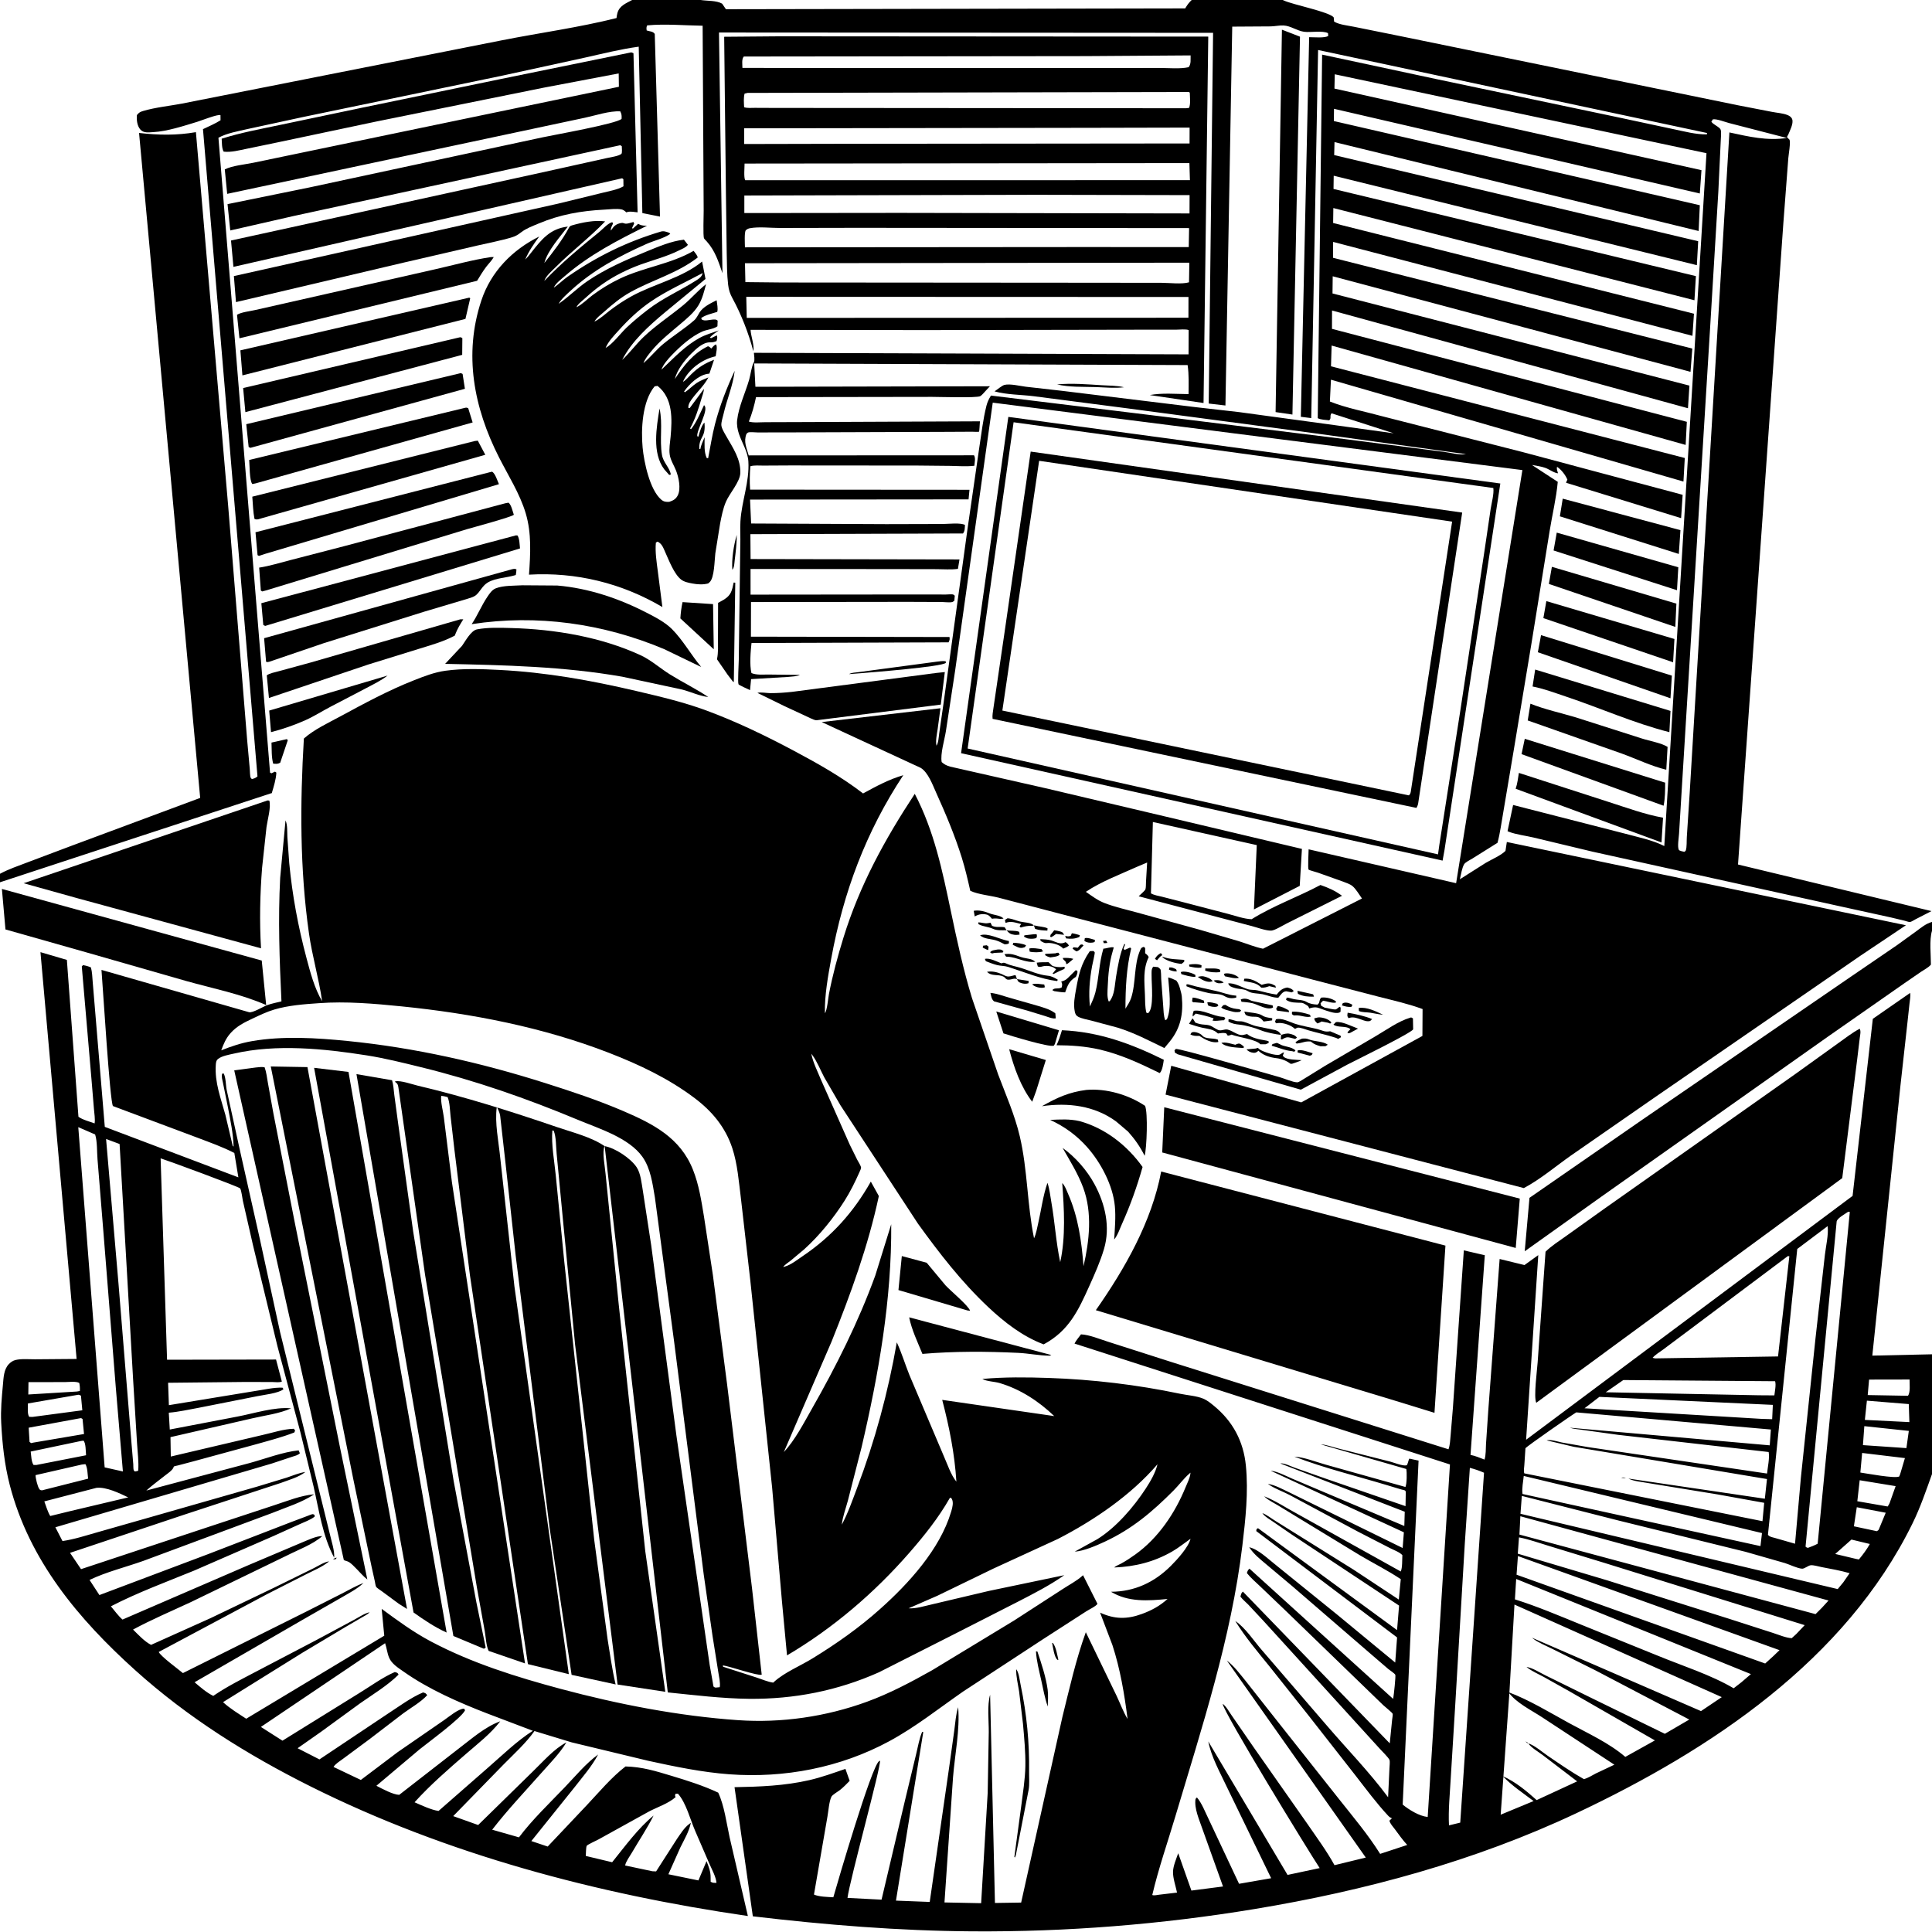 <svg version="1.1" xmlns="http://www.w3.org/2000/svg" style="display: block;" viewBox="0 0 2048 2048" width="1024" height="1024">
<path transform="translate(0,0)" fill="rgb(255,255,255)" d="M 0 0 L 0 2048 L 2048 2048 L 2048 0 L 0 0 z"/>
<path transform="translate(0,0)" fill="rgb(0,0,0)" d="M 0 926.227 C 9.12 921.306 19.339 917.902 29.001 914.183 L 75.691 896.608 L 212.205 845.811 L 147.411 140.937 C 168.085 143.304 187.132 143.646 207.677 140.083 L 241.865 536.284 L 261.997 784.531 L 264.753 814.981 C 264.946 817.008 264.927 822.968 265.78 824.5 C 266.071 825.023 266.593 825.379 267 825.819 C 269.605 825.23 270.913 824.765 272.934 823 L 215.167 136.898 C 221.379 133.93 227.956 131.171 233.777 127.5 L 233.715 122.061 C 231.062 120.79 212.93 127.947 209.157 129.095 C 195.199 133.343 177.115 139.308 162.5 140.051 C 157.803 140.289 152.406 141.25 148.956 137.5 C 145.308 133.536 144.669 127.063 145.116 122 C 147.244 119.33 148.523 118.59 151.81 117.62 C 164.899 113.757 179.698 112.346 193.193 109.746 L 276.617 93.257 L 531.937 42.735 C 572.349 34.748 613.589 29.184 653.532 19.132 C 653.763 17.215 653.998 15.441 654.547 13.584 C 656.787 6.001 663.578 3.544 670.099 0 L 742.692 0 C 749.743 1.105 759.389 0.371 765.5 3.884 L 769.5 9.769 L 1256.36 8.906 L 1256.96 7.896 C 1258.82 4.829 1260.64 2.455 1263.25 -0 L 1359.8 0 L 1360.89 0.519 C 1370.78 5.074 1409.47 12.613 1413.8 18.5 L 1414.2 22.906 C 1419.69 26.215 1428.82 27.041 1435.19 28.366 L 1483.06 38.021 L 1841.99 111.533 L 1878.32 118.577 C 1883.46 119.587 1889.83 119.965 1894.68 121.892 C 1896.86 122.761 1898.94 124.011 1899.78 126.357 C 1901.43 130.979 1897.23 138.654 1895.52 142.909 C 1895.16 143.805 1894.13 144.678 1894.43 145.596 C 1894.52 145.857 1896.69 147.649 1896.87 148 C 1898.35 150.823 1895.95 163.989 1895.68 167.641 L 1890.44 236.51 L 1842.37 916.406 L 2047.45 965.799 L 2030.46 974.524 C 2029.32 975.092 2025.82 977.327 2024.67 977.395 C 2023.32 977.474 2020.26 976.324 2018.84 975.979 L 2004.62 972.577 L 1953 961.266 L 1688.53 902.895 L 1625.84 887.869 C 1617.44 885.863 1607.25 884.711 1599.3 881.653 L 1598.05 881.036 L 1603.96 853.318 L 1721.12 883.327 C 1734.65 887.052 1751.8 890.39 1764.22 896.854 L 1808.94 162.399 L 1414.91 78.744 L 1414.57 93.902 L 1803.63 180.373 L 1801.87 205.109 L 1414.11 115.34 L 1413.93 128.317 L 1801.87 217.546 L 1800.63 244.878 L 1414.63 150.62 L 1414.29 164.404 L 1800.15 255.705 L 1798.74 281.086 L 1413.79 186.279 L 1413.59 200.299 L 1797.72 292.699 L 1796.19 318.278 L 1413.4 220.533 L 1413.18 236.383 L 1795.66 332.546 L 1794.06 355.995 L 1413.17 256.434 L 1413.05 273.286 L 1793.91 369.481 L 1792.01 394.152 L 1412.73 292.87 L 1412.51 311.072 L 1790.86 408.758 L 1789.32 432.755 L 1412.02 329.135 L 1411.95 348.609 L 1788.11 447.143 L 1786.87 471.637 L 1411.58 366.31 L 1410.91 388.305 L 1785.94 485.502 L 1784.53 510.464 L 1410.86 402.485 L 1409.73 425.626 C 1427.51 432.694 1447.08 436.233 1465.53 441.329 L 1613.73 479.127 L 1783.68 524.528 L 1782.04 549.258 L 1660.11 511.767 C 1660.48 510.473 1660.87 509.623 1661.5 508.456 C 1659.51 503.559 1654.96 497.722 1650.5 494.813 C 1649.94 497.42 1650.83 499.234 1651.58 501.724 C 1647.24 501.344 1642.55 497.632 1638.4 496.074 C 1633.89 494.386 1628.66 493.749 1623.92 492.894 L 1651.3 510.785 C 1649.7 528.206 1645.49 545.485 1642.69 562.764 L 1623.53 681.401 L 1604.7 794.802 L 1593.52 861.139 C 1591.57 871.842 1590.26 882.922 1587.41 893.418 L 1560.76 910.103 C 1558.48 911.517 1553.21 913.971 1551.91 916.333 C 1549.86 920.04 1548.73 926.747 1547.77 930.948 L 1547.52 932.061 L 1574.96 914.66 C 1581.36 910.865 1590.65 907.109 1595.86 902 L 1597.31 892.543 L 2020.36 980.81 L 1972.03 1013.18 L 1754.12 1163.26 L 1665.23 1224.94 C 1648.93 1236.41 1632.92 1250.09 1615.33 1259.42 L 1235.56 1160.35 L 1241.56 1129.76 L 1379.36 1168.59 L 1507.82 1098.14 L 1507.99 1069.64 C 1492.87 1064.06 1476.77 1060.49 1461.16 1056.49 L 1392.01 1038.57 L 1124.37 968.784 L 1058.34 951.52 C 1049.26 949.265 1036.92 948.167 1028.54 944.308 C 1025.87 932.502 1023.14 920.711 1019.53 909.148 C 1012.19 885.652 1002.42 862.52 992.281 840.085 C 988.563 831.86 983.93 818.916 976.051 814.004 L 871.06 765.424 L 996.922 750.769 L 993.91 773.139 C 993.102 778.466 991.607 785.19 992.711 790.5 C 994.876 787.131 995.008 781.499 995.591 777.552 L 1000.05 746.5 L 1025.57 560.927 L 1038.03 474.755 C 1040.38 459.803 1041.98 444.745 1045.69 430.035 C 1046.66 426.173 1048.35 422.679 1050.47 419.32 L 1239.47 442.427 L 1425.96 465.504 L 1530 478.899 C 1536.97 479.71 1547.1 482.653 1554 481.425 L 1392.92 459.205 L 1196 432.996 L 1095.61 419.987 C 1082.43 418.321 1066.92 418.477 1054.26 414.874 C 1056.84 413.196 1062.14 408.64 1064.85 407.99 C 1070.7 406.584 1081.4 409.189 1087.4 409.946 L 1125.73 414.287 L 1266.89 431.544 L 1313.54 436.852 L 1417.51 451.029 L 1477.46 459.337 L 1411.5 438.121 C 1409.1 440.898 1411.73 443.342 1409 445.538 C 1405.31 445.059 1400.11 445.046 1396.85 443.281 L 1401.5 57.905 L 1522 83.712 L 1712 123.668 L 1773.54 136.826 C 1784.93 139.176 1797.74 142.715 1809.37 142.43 L 1809.5 140.989 L 1397.23 52.996 L 1389.98 443.203 L 1378.94 441.82 L 1387.76 39.42 C 1392.29 39.386 1404.99 40.585 1407.99 38 L 1407.74 35.141 C 1402.14 32.197 1389.26 34.592 1382.45 33.695 C 1374.9 32.701 1368.08 27.286 1360.49 26.998 C 1356.03 26.829 1351.48 27.875 1347 27.981 L 1306.22 28.237 L 1299.02 429.847 L 1281.29 427.765 L 1285.92 34.8 L 762.149 34.469 L 765.826 289.621 C 761.623 277.219 758.052 265.874 749.21 255.957 C 748.595 255.267 746.655 253.376 746.307 252.643 C 745.08 250.055 745.993 228.124 745.923 223.61 L 744.821 27.273 C 725.634 26.995 705.033 25.102 686 26.904 C 685.053 29.16 685.214 29.817 685.5 32.287 C 688.71 33.378 692.212 33.104 694.067 36 L 699.627 229.604 L 680.919 225.866 L 677.075 49.484 C 657.957 52.065 638.833 56.901 620 61.089 L 532.75 80.129 L 321 124.095 L 261.983 136.879 C 251.928 139.233 240.652 141.095 231.554 146.011 L 286.263 819 L 287.789 819.716 L 291.5 817.969 L 292.958 819 C 292.592 826.228 290.14 833.854 288.089 840.794 L 287.076 841.003 L 0 935.241 L 0 926.227 z M 1815.74 126.5 L 1814.1 129 C 1816.08 132.131 1823.07 134.683 1824 137.54 C 1824.9 140.311 1824.09 146.238 1824.05 149.432 L 1821.51 203.153 L 1812.82 347.074 L 1783.16 829.58 L 1779.85 883.873 C 1779.63 887.836 1777.97 897.359 1779.58 900.776 C 1780.2 902.079 1784.07 902.589 1785.5 902.979 C 1786 902.486 1786.77 902.163 1787.01 901.5 C 1788.24 898.105 1787.82 891.049 1788.1 887.27 L 1791.13 840.752 L 1833.23 140.385 C 1854.04 144.886 1872.9 149.407 1894.17 146.274 L 1833.17 130.515 C 1828.74 129.386 1820.09 125.902 1815.74 126.5 z M 1052.35 426.833 L 1012.5 710.712 L 1002.66 775.284 C 1001.19 784.523 996.637 799.084 998.223 807.856 C 1001.14 810.414 1003.51 811.624 1007.26 812.655 L 1108.47 835.589 L 1233.67 865.152 L 1380.09 899.872 L 1377.77 939.061 L 1329.22 964.024 L 1332.22 895.848 L 1222.09 871.344 L 1220.05 946.983 C 1223.49 949.007 1227.89 949.593 1231.75 950.559 L 1253.62 956.179 L 1301.38 968.64 C 1309.29 970.707 1318.68 974.127 1326.79 974.406 C 1349.76 960.072 1375.85 950.874 1399.73 938.128 C 1408.26 941.074 1415.3 944.158 1422.6 949.57 L 1363.77 979.015 C 1360.22 980.75 1351.23 986.366 1347.59 986.506 C 1341.78 986.729 1331.78 982.839 1325.95 981.414 L 1207.05 950.086 C 1208.42 948.661 1213.77 944.141 1214.23 942.64 C 1214.85 940.599 1214.66 936.912 1214.81 934.7 L 1216.02 914.309 L 1205.71 918.66 C 1187.84 926.735 1167.35 934.375 1151.08 945.373 C 1157.4 949.765 1163.52 954.418 1170.75 957.227 C 1181.79 961.517 1193.67 964.089 1205.08 967.237 L 1271.08 985.363 L 1313.64 997.843 C 1322.02 1000.48 1330.22 1003.9 1338.84 1005.69 L 1443.74 952.467 C 1440.82 948.411 1437.5 942.494 1433.72 939.318 C 1430.95 937.004 1426.65 935.734 1423.31 934.415 L 1397 925.043 C 1395.96 924.714 1387.46 922.301 1387.18 921.891 C 1386.14 920.359 1387.2 903.38 1387.2 900.309 L 1543.55 936.22 L 1613.79 498.305 L 1052.35 426.833 z"/>
<path transform="translate(0,0)" fill="rgb(0,0,0)" d="M 1370.03 439.46 L 1352.18 436.824 L 1358.9 31.483 L 1378.04 38.875 L 1370.03 439.46 z"/>
<path transform="translate(0,0)" fill="rgb(0,0,0)" d="M 939.5 555.617 L 999.329 555.458 C 1004.96 555.435 1018.43 553.843 1022.92 556.5 C 1022.62 560.051 1022.99 562.615 1020.82 565.5 L 795.443 566.242 L 795.649 592.624 L 1017.1 593.032 L 1015.45 603.023 C 1008.2 604.051 1000.13 603.357 992.758 603.344 L 948.485 603.253 L 795.608 603.14 L 795.621 630.34 L 975.555 630.161 L 1002.61 630.221 C 1004.26 630.226 1009.13 629.702 1010.5 630.247 C 1011.13 630.498 1011.57 631.082 1012.1 631.5 L 1011.65 636.764 C 1010.93 637.234 1010.31 637.91 1009.5 638.172 C 1007.1 638.947 1000.92 638.148 998.076 638.139 L 962.108 637.995 L 796.097 638.2 L 796.004 674.89 L 1006.5 675.261 C 1006.88 678.043 1006.71 678.356 1005.5 680.919 L 796.63 681.613 C 795.644 690.495 794.44 704.99 796.579 713.5 C 802.046 715.735 808.511 715.002 814.372 715.034 L 848 715.422 C 844.464 717.09 839.664 717.115 835.771 717.533 L 796.181 719.903 L 795.082 731.556 C 793.385 730.699 783.36 726.342 782.868 725.389 C 781.848 723.414 783.127 703.526 783.132 699.5 L 784.728 578 C 785.063 569.53 784.385 560.875 784.899 552.455 C 786.202 531.162 794.619 510.847 793.299 489.125 C 792.666 478.705 786.618 469.64 783.32 459.955 C 781.794 455.474 780.848 450.215 781.381 445.5 C 783.026 430.939 790.017 416.574 794.119 402.571 C 795.777 396.911 796.455 388.887 799.167 383.877 C 800.282 381.817 799.325 376.537 799.162 373.99 L 1259.92 375.64 L 1260.04 349.966 C 1257.77 348.64 1250.1 349.455 1247.13 349.457 L 1204.21 349.493 L 979.5 349.915 L 795.646 349.639 C 795.863 355.997 799.967 366.503 798.5 372.161 C 793.848 353.936 785.619 332.967 776.568 316.422 C 773.772 311.311 772.54 307.557 771.848 301.796 C 770.515 290.68 770.62 279.206 770.341 268.015 L 769.516 206.092 L 767.664 38.973 L 825.51 38.5 L 1280.81 38.803 L 1275.8 427.207 L 1218.81 418.773 C 1231.77 416.306 1246.7 417.675 1259.94 417.774 C 1259.98 407.546 1260.45 397.13 1258.92 386.995 L 799.491 385.27 L 800.76 409.988 L 1049.37 409.459 L 1045.25 413.857 C 1043.73 415.389 1040.88 419.022 1039.12 419.949 C 1035.23 422.001 994.543 420.695 988.001 420.708 L 801.415 420.982 C 799.501 430.101 797.285 438.19 793.795 446.867 C 798.544 448.406 806.156 447.524 811.207 447.548 L 854.572 447.405 L 1038.77 446.62 C 1038.53 449.413 1038.22 457.408 1037.84 457.613 C 1037.09 458.016 1031.63 457.643 1030.49 457.649 L 1002.49 457.792 L 842.953 458.347 L 803.229 458.417 C 801.108 458.429 794.751 457.723 793 458.486 C 792.295 458.793 791.84 459.495 791.259 460 C 788.037 468.232 791.395 474.7 793.668 482.756 L 1032.5 482.64 C 1034.34 485.676 1033.15 490.18 1032.85 493.731 C 1024.34 494.697 1016.09 494.009 1007.56 493.848 L 972.166 493.499 L 837.146 493.394 L 809.216 493.542 C 805.005 493.59 799.353 492.97 795.382 494.268 C 794.771 502.653 794.522 510.644 795.149 519.033 L 1027.7 519.19 L 1026.71 529.359 L 795.074 529.571 L 796.219 554.934 L 939.5 555.617 z M 1150.75 59.496 L 788.5 59.917 C 785.971 62.683 787.013 68.215 786.991 71.976 L 900.5 72.14 L 1166.71 72.107 L 1229.43 72.044 C 1239.05 72.039 1250.62 73.249 1260.01 71.238 C 1262.77 67.687 1261.94 63.173 1262.08 58.733 L 1150.75 59.496 z M 792.475 98.487 L 789.284 99.236 C 788.087 104.03 788.579 108.774 788.805 113.663 C 792.24 114.829 796.58 114.31 800.201 114.324 L 820.757 114.414 L 919.958 114.482 L 1257.25 114.753 L 1260.5 114.359 C 1262.23 109.832 1261.33 103.355 1261.25 98.508 L 1260.61 97.517 L 792.475 98.487 z M 1155.75 135.495 L 788.888 136.014 L 788.844 152.667 L 896.5 152.425 L 1260.98 152.08 L 1261.03 135.258 L 1155.75 135.495 z M 789.284 173.381 C 789.311 177.194 788.244 188.249 789.951 191.061 L 1261.37 190.993 L 1260.81 172.883 L 789.284 173.381 z M 1098.75 206.497 L 789.033 207.247 L 789.027 225.854 L 953.254 225.675 L 1260.94 226.252 L 1261.01 206.837 L 1098.75 206.497 z M 908.377 241.5 L 826.7 241.663 C 816.87 241.68 804.457 240.123 794.92 241.921 C 793.248 242.237 791.88 242.909 790.632 244.069 C 788.863 245.714 789.624 258.999 789.677 262.174 L 1143.5 261.887 L 1260.12 261.922 L 1260.49 241.803 L 908.377 241.5 z M 1224.75 278.498 L 789.716 279.03 L 790.13 299.046 L 829.5 299.458 L 1160.2 299.712 L 1231.48 299.799 C 1239.64 299.812 1252.91 301.488 1260.4 299.252 L 1260.75 278.5 L 1224.75 278.498 z M 791.077 314.636 L 791.589 336.975 L 1259.79 336.816 L 1259.84 314.805 L 791.077 314.636 z"/>
<path transform="translate(0,0)" fill="rgb(0,0,0)" d="M 311.209 228.988 L 244.08 244.298 L 241.197 216.381 L 328 198.698 L 574.94 145.627 C 587.563 142.892 653.568 131.24 658.909 126 C 659.084 122.598 659.021 121.094 657.5 118.049 C 646.076 117.398 631.436 122.36 620.081 124.791 L 550.017 139.7 L 240.829 205.5 L 238.275 179.567 C 246.213 175.562 259.592 174.387 268.537 172.521 L 337.992 158.083 L 656.051 91.99 L 655.86 77.839 L 576 93.005 L 399.491 128.7 L 294.523 150.87 L 261.371 157.739 C 253.52 159.338 245.164 161.636 237.131 160.761 C 234.973 157.318 235.3 151.082 234.978 147.03 C 254.712 140.737 275.628 136.899 295.887 132.634 L 382.88 114.36 L 528.141 84.32 L 669.183 55.5 C 669.982 55.723 670.736 56.086 671.5 56.411 L 675.878 225.09 C 672.55 224.748 668.37 223.865 665.114 224.713 L 664 225.135 C 662.413 223.773 660.819 222.312 658.672 221.938 C 653.18 220.982 646.424 221.905 640.826 222.199 C 615.945 223.506 593.75 227.324 570.692 237.06 C 564.477 239.684 557.886 242.046 552.5 246.196 C 549.309 248.656 546.957 250.248 543.029 251.448 C 530.954 255.138 518.298 257.419 506 260.295 L 428.013 278.344 L 250.148 320.247 L 247.925 292.657 L 591.33 215.941 L 638.065 204.517 C 645.203 202.701 654.599 201.156 660.899 197.5 L 660.814 190 L 659.5 188.982 L 247.45 282.887 L 244.887 254.961 L 582.396 181.07 L 642.526 167.717 C 646.575 166.742 655.562 165.624 658.665 163.142 C 659.735 162.286 659.16 156.6 659.128 155 L 657.5 153.931 L 311.209 228.988 z"/>
<path transform="translate(0,0)" fill="rgb(0,0,0)" d="M 576.113 279.995 L 577.032 278.795 C 585.868 267.764 596.219 254.311 602.859 241.855 C 603.855 239.986 604.369 239.462 606.407 238.875 C 617.017 235.817 630.458 233.056 641.493 234.69 C 625.135 251.829 605.932 266.214 589.151 283.081 C 585.018 287.236 578.868 292.2 576.979 297.824 L 576.091 298.825 L 576.979 297.824 C 594.799 279.081 615.168 262.206 635.219 245.915 C 639.048 242.804 644.318 236.661 649.031 235.5 L 649.824 237 C 648.62 239.68 647.247 241.525 647.574 244.5 L 648.238 243.46 C 651.011 239.27 653.344 237.408 658.29 236.413 C 660.82 235.904 661.282 237.048 663.5 237.122 C 665.547 237.191 669.391 235.809 671.5 235.34 L 672.236 237 L 670.094 241.5 L 670.723 242.5 L 676.5 237.201 L 677.528 237.809 C 680.222 239.245 682.853 239.246 685.811 239.292 C 654.513 254.793 625.063 269.879 598.448 292.894 C 594.931 295.935 588.782 300.569 587.069 304.902 L 586.019 305.994 L 585.107 306.926 L 586.019 305.994 L 587.069 304.902 L 587.823 304.379 C 592.741 300.912 596.944 296.623 601.885 293.196 C 632.652 271.858 664.475 256.246 700.384 245.523 C 703.68 244.539 706.378 245.703 709.5 246.822 L 710.5 247.926 C 703.782 252.71 692.993 255.165 685.295 258.602 C 656.312 271.545 628.924 286.103 605.375 307.725 C 601.069 311.68 594.965 316.913 592.172 322.074 L 591.097 323.094 L 590.115 324.115 L 589.235 324.995 L 590.115 324.115 L 591.097 323.094 L 592.172 322.074 L 593.678 321.014 C 603.626 313.91 612.243 305.149 622.477 298.155 C 641.831 284.928 663.837 275.385 685.461 266.529 C 697.843 261.457 711.633 255.522 725 254.078 L 729.212 259.5 C 727.01 262.424 723.263 263.731 720.024 265.352 C 706.973 271.881 692.903 275.469 679.229 280.364 C 672.291 282.848 665.428 285.855 658.831 289.14 C 644.867 296.092 632.398 304.941 620.933 315.507 C 618.486 317.763 611.773 322.896 611.162 325.669 C 617.253 322.627 622.531 317.102 628 312.991 C 637.193 306.08 647.104 300.066 657.505 295.157 C 682.741 283.246 710.966 279.935 735.272 265.922 C 736.72 267.935 739.265 270.545 739.581 272.985 C 717.701 289.893 691.546 296.637 667.778 309.95 C 658.012 315.42 649.338 322.559 641.004 329.971 C 637.621 332.98 632.252 336.873 630.101 340.877 L 629.026 341.778 L 630.101 340.877 L 631.555 340.146 C 636.68 337.479 641.62 332.834 646.239 329.303 C 653.541 323.722 661.18 318.606 669.231 314.162 C 693.403 300.82 722.658 294.881 744.264 277.267 L 747.872 295.702 L 705.011 331.021 C 687.831 345.407 669.914 361.337 659.522 381.527 C 667.653 373.98 674.165 364.927 682.168 357.268 C 695.174 344.822 710.655 334.777 724.526 323.297 C 732.884 316.379 739.87 307.875 748.455 301.262 C 746.373 308.928 744.627 316.56 740.517 323.438 C 735.771 331.381 728.013 337.721 721.046 343.629 C 710.421 352.641 699.334 361.32 690.491 372.174 C 687.476 375.875 683.659 380.367 682.121 384.896 L 681.248 385.995 L 682.121 384.896 L 682.75 384.369 C 689.899 378.243 695.65 370.785 702.986 364.711 C 713.579 355.941 725.621 348.521 735.906 339.5 C 738.428 337.287 739.827 333.924 741.603 331.138 C 745.451 325.097 753.433 321.439 759.669 318.275 C 760.049 321.91 761.335 327.168 760.301 330.612 C 754.911 332.349 747.749 333.8 743.26 337.191 C 744.165 339.098 743.513 338.666 745.312 339.305 C 749.686 340.859 758.26 336.651 760.738 340 L 760.5 345.892 C 756.12 349.035 749.378 349.235 744.341 351.503 C 732.348 356.901 721.431 366.87 712.362 376.192 C 708.356 380.31 703.018 386.352 701.134 391.84 L 700.205 392.902 L 701.134 391.84 L 702.499 390.57 C 715.162 378.647 726.007 366.797 741.53 358.239 C 747.758 354.806 755.272 352.67 761.98 350.274 C 758.834 352.58 755.084 354.813 752.5 357.719 L 753.721 358.5 L 759.879 355.5 C 760.764 358.037 760.202 359.005 759.564 361.567 C 756.891 362.652 755.451 362.948 752.563 362.903 C 745.148 362.787 737.863 369.855 732.841 374.823 C 725.719 381.868 717.79 391.926 715.351 401.768 C 724.733 387.611 734.849 374.578 750.5 367.014 C 752.356 367.837 752.649 368.056 753.902 369.5 L 754.53 368.801 C 755.94 367.248 757.038 365.914 759 365.046 C 760.821 367.626 759.067 374.323 758.633 377.67 C 745.069 380.579 731.082 390.51 724.619 403.222 L 724.039 404.852 L 723 406 L 722.005 406.995 L 723 406 L 724.039 404.852 C 727.273 402.807 730.124 399.267 732.894 396.594 C 740.453 389.303 747.127 385.132 756.92 381.406 L 751.985 396.043 L 749.585 396.381 C 740.044 398.12 730.551 407.237 725.144 415 L 726 415.831 C 730.488 412.85 734.166 408.82 738.655 405.876 C 742.344 403.456 746.872 401.768 750.951 400.085 C 746.31 408.805 740.031 414.254 734.247 421.906 C 732.003 424.876 729.214 428.572 729.718 432.5 L 731.184 432.5 L 746.169 412.244 C 746.129 415.67 744.405 419.661 743.432 423.003 C 740.274 433.841 736.918 444.212 731.5 454.157 L 732.5 454.966 C 738.391 447.744 742.161 437.903 746.284 429.5 C 752.231 433.736 738.039 456.016 739.137 462.5 L 740.5 462.764 L 740.634 461.903 C 741.278 458.821 744.192 449.777 746.793 448 C 747.235 453.076 747.075 458.306 744.551 462.844 C 742.038 467.361 741.013 470.79 741.317 475.981 L 742.5 475.783 C 743.092 471.656 745.366 467.329 746.924 463.455 C 746.949 470.62 746.114 478.852 749.133 485.5 L 750.65 485.737 C 753.053 473.631 754.85 461.417 757.961 449.465 C 763.051 429.91 770.319 411.341 778.825 393.035 C 776.931 408.986 770.536 423.278 766.997 438.773 C 766.246 442.059 764.554 447.193 764.636 450.466 C 764.722 453.944 768.308 459.66 770.032 462.682 C 776.949 474.807 785.234 486.691 784.781 501.355 C 784.487 510.85 773.283 522.985 769.441 532.057 C 766.379 539.288 764.817 547.411 763.336 555.098 L 758.286 586.5 C 757.4 593.453 757.379 612.621 752.192 617.165 L 750.668 618.5 C 745.298 619.916 739.503 619.573 734.077 618.554 C 730.061 617.8 725.445 616.97 722.133 614.453 C 714.596 608.725 709.084 593.882 705.262 585.514 C 703.127 580.842 701.83 576.358 697 574.157 L 695.262 575.126 C 694.327 585.112 696.056 596.038 697.36 605.965 L 702.161 643.507 C 658.978 618.056 610.633 606.248 560.763 609.156 C 562.269 587.236 563.645 565.502 557.281 544.115 C 551.117 523.397 538.628 503.869 528.871 484.625 C 502.243 432.105 491.271 375.51 510.298 318.396 C 520.471 287.86 543.09 264.889 571.597 250.727 C 565.74 258.758 560.719 265.943 556.747 275.102 C 559.139 272.852 561.024 270.372 563.058 267.803 C 574.155 253.79 582.945 242.396 601.934 240.183 C 593.695 251.105 580.538 265.446 577.032 278.795 L 576.113 279.995 z M 641.04 369.873 L 641.944 368.873 C 649.485 364.683 657.575 353.606 664.125 347.357 C 671.243 340.567 678.876 334.361 686.649 328.343 C 702.7 315.916 720.808 308.181 737.766 297.412 C 741.193 295.236 743.947 293.501 744.803 289.451 C 726.406 299.417 707.398 307.718 690.015 319.549 C 677.365 328.158 666.211 338.715 655.998 350.068 C 650.952 355.677 644.816 361.876 641.944 368.873 L 641.04 369.873 z M 574.51 281.5 L 576.082 281.5 L 574.51 281.5 z M 693.961 409.5 C 680.766 425.226 679.386 455.222 681.214 474.544 C 682.653 489.744 688.738 519.087 700.873 529.581 C 703.529 531.878 706.047 532.217 709.5 531.951 C 713.611 530.57 716.492 529.065 718.502 525.03 C 722.022 517.961 719.41 505.904 716.639 498.828 C 714.471 493.295 710.741 487.795 709.911 481.873 C 709.03 475.592 710.311 469.256 710.866 463 C 712.535 444.185 713.46 422.031 697.007 409.062 L 693.961 409.5 z"/>
<path transform="translate(0,0)" fill="rgb(0,0,0)" d="M 253.822 358.594 L 251.246 333.672 C 255.93 330.777 265.328 329.907 271.003 328.532 L 347.384 311.243 L 461.331 285.425 C 480.96 281.003 500.582 275.44 520.49 272.5 L 523.417 272.5 C 521.329 276.235 517.941 279.482 515.349 282.904 C 511.825 287.555 508.795 292.689 505.735 297.651 L 253.822 358.594 z"/>
<path transform="translate(0,0)" fill="rgb(0,0,0)" d="M 256.958 397.928 L 254.819 371.37 L 497.468 315.5 L 498.459 316.151 L 493.394 338.048 L 256.958 397.928 z"/>
<path transform="translate(0,0)" fill="rgb(0,0,0)" d="M 260.106 436.884 L 257.736 411.339 L 487.702 357.5 C 489.28 357.739 488.452 357.472 490.111 358.5 L 489.951 376.148 L 260.106 436.884 z"/>
<path transform="translate(0,0)" fill="rgb(0,0,0)" d="M 265.5 474.715 L 263.586 473.881 L 261.045 449.666 L 488.521 395.5 L 490.382 396.402 L 492.819 412.126 L 265.5 474.715 z"/>
<path transform="translate(0,0)" fill="rgb(0,0,0)" d="M 1191.49 410.5 C 1181.78 411.748 1171.22 410.623 1161.42 410.31 C 1148 409.881 1133.6 410.593 1120.51 407.5 C 1135.96 406.041 1152.23 407.365 1167.71 408.338 C 1175.53 408.831 1183.88 408.684 1191.49 410.5 z"/>
<path transform="translate(0,0)" fill="rgb(0,0,0)" d="M 271.247 512.329 L 267.5 513.105 C 264.362 509.608 264.677 492.973 264.146 487.573 L 492.189 432.5 C 494.37 432.042 494.097 431.815 496.34 432.769 L 501.018 447.81 L 271.247 512.329 z"/>
<path transform="translate(0,0)" fill="rgb(0,0,0)" d="M 709.418 503.5 L 704.123 497.5 C 691.049 480.093 695.922 453.045 699.144 433.003 C 702.791 449.376 698.944 465.998 701.725 482.228 C 703.131 490.432 709.608 495.258 711.17 502.953 L 709.418 503.5 z"/>
<path transform="translate(0,0)" fill="rgb(0,0,0)" d="M 1531.24 901.037 L 1529.21 912.282 L 1018.78 798.413 L 1068.87 441.927 L 1590.4 512.527 L 1531.24 901.037 z M 1074.45 447.608 L 1025.74 793.451 L 1524.36 905.675 L 1525.76 895.639 L 1548.18 752.119 L 1573.63 583.834 L 1580.18 539.4 C 1581.18 532.975 1583.82 523.587 1583 517.308 L 1074.45 447.608 z"/>
<path transform="translate(0,0)" fill="rgb(0,0,0)" d="M 277.962 549.203 C 275.011 549.981 272.551 551.429 269.754 550.037 C 268.264 542.403 268.074 534.256 267.45 526.492 L 503.28 467.5 L 506.5 467.118 L 514.426 482.09 L 277.962 549.203 z"/>
<path transform="translate(0,0)" fill="rgb(0,0,0)" d="M 1503.32 851.594 C 1502.95 853.615 1502.45 854.643 1501.5 856.426 L 1052.2 762.019 C 1051.71 758.356 1052.59 754.396 1053.06 750.746 L 1056.59 726.725 L 1064.5 672.817 L 1092.57 478.702 L 1549.98 543.352 L 1503.32 851.594 z M 1101.53 488.469 L 1062.54 753.211 L 1493.5 843.13 C 1494.86 841.645 1495.03 841.326 1495.47 839.366 L 1539.31 552.968 L 1101.53 488.469 z"/>
<path transform="translate(0,0)" fill="rgb(0,0,0)" d="M 280.666 587.235 L 274.5 589.296 L 273.023 588.5 L 270.834 564.223 L 519.483 500.5 L 521.561 500.017 C 524.904 501.665 527.272 509.667 528.905 513.25 L 280.666 587.235 z"/>
<path transform="translate(0,0)" fill="rgb(0,0,0)" d="M 1779.62 587.216 L 1653.54 547.334 L 1656.55 528.598 L 1781.34 561.978 L 1779.62 587.216 z"/>
<path transform="translate(0,0)" fill="rgb(0,0,0)" d="M 282.025 625.873 L 278 626.947 L 276.5 626.016 L 274.717 601.703 C 285.624 600.062 296.7 596.564 307.409 593.832 L 364.275 579.101 L 535.594 533.5 L 539.001 532.841 C 541.997 534.973 543.399 542.036 544.685 545.639 C 543.163 547.842 500.82 559.265 495 560.954 L 282.025 625.873 z"/>
<path transform="translate(0,0)" fill="rgb(0,0,0)" d="M 781 567 L 781.738 565.005 L 781 567 z"/>
<path transform="translate(0,0)" fill="rgb(0,0,0)" d="M 1777.68 625.648 L 1646.87 583.542 L 1650.22 564.606 L 1779.08 601.325 L 1777.68 625.648 z"/>
<path transform="translate(0,0)" fill="rgb(0,0,0)" d="M 281.115 663.5 L 279.095 662.5 L 277.029 639.416 L 546.996 567.5 L 548.598 567.655 C 550.823 571.193 550.751 577.218 551.238 581.364 L 281.115 663.5 z"/>
<path transform="translate(0,0)" fill="rgb(0,0,0)" d="M 781 567 C 780.996 576.146 779.889 585.275 778.767 594.353 C 778.379 597.493 778.438 601.524 776.296 603.995 C 775.441 592.554 777.784 577.947 781 567 z"/>
<path transform="translate(0,0)" fill="rgb(0,0,0)" d="M 1775.91 664.558 L 1641.87 618.992 L 1645.06 600.865 L 1777.05 639.877 L 1775.91 664.558 z"/>
<path transform="translate(0,0)" fill="rgb(0,0,0)" d="M 285.366 701.5 C 283.086 701.954 284.189 701.983 282.056 701.5 L 279.969 676.516 L 542.462 603.5 C 544.798 603.027 545.057 602.745 547.442 603.5 C 547.435 605.584 547.135 607.454 546.751 609.5 C 537.337 612.627 525.801 612.393 517.16 617.423 C 510.998 621.011 508.952 627.622 503.887 631.397 C 502.073 632.749 498.057 633.918 495.839 634.65 L 449.265 648.524 L 343.397 681.725 L 285.366 701.5 z"/>
<path transform="translate(0,0)" fill="rgb(0,0,0)" d="M 771.166 714.999 L 760.018 698.843 C 761.586 691.671 761.062 684.038 761.098 676.731 L 761.204 639.055 L 767.508 635.554 C 775.25 630.669 775.977 625.815 777.716 617.5 L 779.415 617.688 L 777.877 722.981 L 776.87 722.451 L 771.166 714.999 z"/>
<path transform="translate(0,0)" fill="rgb(0,0,0)" d="M 704.059 688.113 C 639.602 660.944 569.196 650.924 499.998 661.642 C 506.148 652.511 510.289 642.089 516.513 632.836 C 518.887 629.305 521.46 625.256 525.58 623.643 C 533.585 620.509 545.128 620.948 553.796 620.426 L 590.756 620.685 C 623.845 623.489 656.143 634.371 685.535 649.541 C 694.666 654.254 704.915 659.485 712.263 666.831 C 723.891 678.459 732.671 694.315 743.331 707.058 L 704.059 688.113 z"/>
<path transform="translate(0,0)" fill="rgb(0,0,0)" d="M 756.625 688.257 L 721.212 655.549 C 721.572 649.613 722.262 644.083 723.527 638.271 L 755.865 640.383 L 756.625 688.257 z"/>
<path transform="translate(0,0)" fill="rgb(0,0,0)" d="M 1773.55 702.029 L 1636.04 655.227 L 1639.2 637.205 L 1774.97 677.346 L 1773.55 702.029 z"/>
<path transform="translate(0,0)" fill="rgb(0,0,0)" d="M 285.086 739.891 L 282.798 715.908 C 285.85 713.615 291.221 712.729 294.93 711.661 L 328.959 702.383 L 487.96 656.5 L 491.101 656.5 C 487.826 661.746 484.707 666.823 482.523 672.64 L 482.112 673.761 C 469.856 680.32 456.672 683.857 443.5 687.968 L 390.261 704.451 L 285.086 739.891 z"/>
<path transform="translate(0,0)" fill="rgb(0,0,0)" d="M 489.81 684.547 C 493.482 679.343 499.308 668.378 505.687 667.149 C 517.263 664.92 530.262 665.434 542.029 665.75 C 587.921 666.981 637.337 675.241 679.182 694.627 C 690.021 699.648 699.963 708.533 710.208 714.921 C 723.522 723.223 737.781 730.179 750.805 738.853 C 742.118 738.031 731.652 733.138 723.001 730.934 L 659.636 717.338 C 597.18 706.415 534.999 705.081 471.839 703.715 L 489.81 684.547 z"/>
<path transform="translate(0,0)" fill="rgb(0,0,0)" d="M 1770.78 740.205 L 1630.19 691.404 L 1633.57 673.285 L 1772.24 716.18 L 1770.78 740.205 z"/>
<path transform="translate(0,0)" fill="rgb(0,0,0)" d="M 912.229 713.654 L 900.005 714.582 C 903.033 712.809 906.687 713.061 910.12 712.493 L 938.56 708.677 L 993.09 701.387 C 996.202 701.05 999.389 700.456 1002.5 700.98 L 1002.63 702.655 C 998.285 706.848 924.858 712.589 912.229 713.654 z"/>
<path transform="translate(0,0)" fill="rgb(0,0,0)" d="M 860.048 1117.03 L 860.212 1117.9 C 862.054 1126.75 866.73 1135.95 870.165 1144.33 L 900.693 1213.19 L 908.645 1229.3 C 909.794 1231.58 912.006 1234.77 912.674 1237.12 C 913.081 1238.56 911.556 1241.37 910.982 1242.67 C 906.462 1252.89 901.332 1263.28 895.333 1272.73 C 883.65 1291.14 868.718 1309.63 852.55 1324.26 L 838.23 1336.27 C 835.675 1338.27 832.093 1340.47 830.18 1343.05 L 829.029 1343.9 L 830.18 1343.05 L 831.912 1342.63 C 838.3 1340.89 845.351 1335.27 850.79 1331.6 C 881.746 1310.72 904.773 1285 923.118 1252.54 L 931.607 1267.86 C 920.258 1321.09 901.716 1371.71 881.515 1422.12 L 830.895 1539.23 C 842.655 1526.78 851.989 1508.55 860.469 1493.69 C 886.355 1448.32 909.943 1401.29 927.814 1352.15 L 944.737 1297.74 C 945.311 1377.53 931.424 1456.57 913.333 1534.01 L 898.776 1590.78 C 896.561 1599.14 893.233 1607.61 892.359 1616.21 C 898.865 1604.07 903.575 1590.43 908.456 1577.55 C 927.486 1527.34 941.464 1475.87 950.649 1422.95 C 955.861 1434.19 959.426 1446.23 964.084 1457.74 L 1000.26 1543.04 C 1004.02 1551.4 1007.99 1563.64 1013.81 1570.61 C 1011.95 1540.95 1006.28 1512.62 998.777 1483.92 L 1117.56 1501.12 C 1101.16 1485.4 1081.47 1472.49 1059.5 1466.05 C 1054.28 1464.51 1045.76 1464.37 1041.32 1461.75 C 1064.45 1459.6 1088.48 1459.89 1111.67 1460.68 C 1158.03 1462.26 1205.27 1467.85 1250.65 1477.39 C 1258.36 1479.01 1268.67 1479.69 1275.73 1482.72 C 1279.8 1484.47 1283.5 1487.52 1286.91 1490.31 C 1306.85 1506.71 1318.1 1527.78 1320.67 1553.5 C 1323.48 1581.59 1320.3 1610.51 1316.95 1638.44 C 1305.15 1736.5 1274.13 1830.81 1246.03 1925.1 C 1237.75 1952.89 1228.08 1980.55 1221.45 2008.79 C 1223.39 2009.59 1226.6 2008.73 1228.74 2008.47 L 1247.72 2006.22 C 1246.32 1999.61 1243.25 1990.73 1243.44 1984.11 C 1243.62 1977.86 1246.92 1970.38 1248.96 1964.5 L 1262.94 2004.08 L 1296.45 1999.75 L 1274.44 1938.28 C 1271.25 1928.97 1265.79 1916.93 1267.3 1907 L 1268.78 1905.33 C 1274.1 1911.57 1277.47 1920.75 1281.13 1928.15 L 1313.45 1996.9 L 1347.47 1990.98 L 1300.13 1893.45 C 1293.01 1878.34 1284.05 1862.44 1280.84 1845.99 L 1364.86 1987.49 L 1398.92 1980.24 C 1386.76 1961.81 1296.97 1815.18 1296.06 1806.09 C 1299.67 1808.56 1302.97 1814.67 1305.57 1818.35 L 1328.73 1851.91 L 1386.32 1934 C 1396.04 1948.15 1406.37 1962.11 1414.63 1977.17 L 1447.79 1969.09 L 1300.46 1760.2 C 1308.2 1766.06 1314.28 1774.36 1320.42 1781.85 L 1356.13 1827.14 L 1419.28 1906.94 C 1434.42 1926.07 1450.02 1944.46 1463.01 1965.18 L 1491.72 1955.73 C 1486.92 1950.59 1482.85 1944.71 1478.65 1939.09 C 1476.61 1936.36 1473.69 1933.34 1472.83 1930 L 1475.49 1927.5 C 1473.96 1926.79 1472.81 1926.14 1471.64 1924.89 C 1459.2 1911.59 1447.9 1896.23 1436.71 1881.87 L 1386.33 1817.52 L 1345.61 1766.32 C 1333.06 1750.83 1319.92 1735.35 1309.46 1718.34 C 1319.92 1725.19 1329.35 1739.67 1337.59 1749.14 L 1406.19 1828.79 C 1427.92 1854.16 1451.52 1878.31 1471.44 1905.15 L 1472.87 1874.67 C 1472.9 1872.48 1473.56 1867.69 1472.96 1865.73 C 1472.17 1863.21 1464.02 1855.43 1461.93 1852.97 L 1339.33 1718.21 L 1323.26 1701 C 1320.51 1698.17 1317.3 1695.63 1314.92 1692.5 C 1315.61 1690.05 1315.56 1688.95 1317.5 1687.15 L 1473.2 1848.01 L 1475.69 1823.18 C 1475.79 1822.07 1476.6 1817.55 1476.3 1816.73 C 1475.75 1815.26 1467.87 1809.1 1466.29 1807.54 L 1363.5 1708.06 L 1336.14 1681.91 C 1331.35 1677.29 1325.85 1672.71 1321.74 1667.5 C 1322.42 1665.38 1322.78 1664.29 1324.5 1662.84 L 1476.75 1800.86 L 1476.96 1799.87 C 1477.47 1797.1 1479.77 1776.34 1479.06 1775.28 C 1477.87 1773.48 1473.47 1770.74 1471.7 1769.27 L 1455.17 1755.07 L 1369.97 1681.5 L 1342.69 1658.58 C 1335.85 1652.79 1329.2 1647.73 1324.22 1640.16 C 1333.89 1642.21 1344.45 1652.78 1352.29 1658.84 L 1417.39 1711.51 L 1478.99 1762.36 L 1480.97 1735.75 L 1331.68 1623.01 C 1332.12 1620.4 1331.47 1621.4 1333.5 1619.92 L 1480.94 1727.97 L 1483.08 1701.99 L 1368.97 1626.44 L 1349.21 1612.86 C 1345.96 1610.61 1341.69 1608.23 1339.14 1605.23 L 1338.14 1604 C 1342.13 1605.14 1348.47 1610.2 1352.27 1612.41 L 1435 1664.02 L 1482.79 1695.6 L 1484.88 1673.98 C 1471.13 1664.78 1456.06 1657.24 1441.79 1648.8 L 1379.46 1610.86 L 1354.32 1595.54 C 1350.02 1592.94 1344.87 1590.5 1341.17 1587.14 L 1340.07 1586.11 C 1352 1590.76 1363.24 1598.35 1374.54 1604.4 L 1484.88 1665.85 C 1486.72 1661.75 1486.26 1653.22 1486.56 1648.51 C 1483.65 1645.29 1477.51 1643.12 1473.59 1641.12 L 1439.32 1623.51 L 1367.05 1584.76 C 1360.1 1581.13 1351.96 1578.31 1345.49 1574 L 1344.03 1573 C 1351.23 1573.96 1359.38 1578.56 1366 1581.64 L 1411.53 1604 L 1486.87 1640.94 L 1488.16 1624.3 L 1347.83 1559.45 L 1347.08 1559.03 C 1354.07 1559.73 1363.35 1564.66 1369.92 1567.49 L 1408.15 1583.68 L 1488.64 1617.6 L 1489.08 1602.5 L 1358.62 1551.87 L 1357.23 1551.14 C 1362.5 1551.22 1368.08 1554.28 1373 1556.04 L 1406.18 1567.73 L 1489.92 1596.59 L 1490.19 1581.38 C 1489.97 1580.95 1489.89 1580.41 1489.52 1580.11 C 1488.86 1579.55 1486.28 1579.13 1485.3 1578.84 L 1470.44 1574.38 C 1437.85 1564.53 1403.86 1556.36 1372.11 1544.09 C 1382.44 1544.64 1395.02 1549.73 1405.19 1552.55 L 1489.83 1576.26 C 1491.35 1572.84 1491.48 1560.88 1490.73 1557.19 L 1400.11 1531.11 C 1406.02 1531.36 1412.87 1534.06 1418.69 1535.46 L 1473.5 1549.32 C 1477.81 1550.46 1487.08 1554.29 1491.01 1553.31 C 1492.2 1553.01 1492.86 1547.75 1494 1546.19 L 1503.74 1548.31 L 1486.9 1912.97 C 1493.97 1918.63 1504.33 1925.07 1513.42 1926.08 L 1537.01 1552.38 L 1139.02 1424.24 C 1140.76 1420.79 1143.59 1417.59 1145.9 1414.47 C 1154.84 1414.88 1165.78 1419.56 1174.4 1422.24 L 1242.64 1444.09 L 1535.46 1536.31 C 1537.13 1531.83 1537.25 1526.26 1537.72 1521.5 L 1540.14 1492.4 L 1551.72 1325.45 L 1573.95 1330.59 L 1558.8 1542.25 C 1563.9 1543.25 1568.79 1545.4 1573.64 1547.23 C 1575.25 1542.26 1574.91 1535.79 1575.24 1530.54 L 1577.65 1494.86 L 1589.68 1334.58 L 1616.02 1341.01 L 1630.63 1330.48 L 1617.74 1526.19 L 1962.73 1268.52 L 1963.8 1267.82 L 1985.27 1080 L 2024.86 1052.52 C 2025.44 1056.09 2024.51 1060.35 2024.13 1063.94 L 2022.02 1083.5 L 2014.48 1151.4 L 1984.74 1437.01 L 2048 1435.61 L 2048 1562.59 C 2041.66 1580.24 2035.71 1597.82 2027.44 1614.7 C 1956.18 1760.1 1813.28 1855 1671 1922.08 C 1563.43 1972.8 1446.75 2004.36 1329.7 2023.69 C 1230.98 2039.99 1130.55 2048.02 1030.48 2047.31 C 952.643 2046.77 875.269 2040.5 798.027 2031.37 L 778.634 1894.49 C 805.54 1893.99 831.589 1893.06 857.96 1887 C 871.036 1883.99 883.504 1879.41 896.178 1875.1 L 900.685 1887.76 C 897.329 1891.21 893.974 1894.7 890.178 1897.66 C 888.312 1899.12 882.363 1902.57 881.385 1904.52 C 878.831 1909.59 878.192 1919.92 877.119 1925.7 L 862.842 2008.3 C 868.148 2010.7 877.411 2010.85 883.356 2011.2 C 888.38 1993.58 923.758 1872.76 931.829 1866.9 L 932.817 1866.37 C 934.336 1871.41 900.78 1992.92 898.376 2011.85 L 934.479 2013.72 L 958.995 1909.91 L 971.198 1859.21 C 973.089 1851.66 974.442 1842.97 977.5 1835.88 L 978.701 1836.05 L 949.765 2014.74 L 985.552 2016.13 L 1006.1 1873.76 L 1011.56 1834.47 C 1012.64 1826.51 1013.19 1817.34 1015.69 1809.71 C 1017.71 1833.58 1012.15 1860.02 1010.25 1884 L 1001.18 2016.67 L 1040.05 2017.46 L 1046.99 1900.49 L 1048.13 1835.95 C 1048.23 1824.02 1046.26 1807.9 1049.56 1796.5 L 1054.68 2017.23 L 1082.46 2016.8 L 1126.12 1820.34 C 1133.62 1790.1 1140.38 1759.56 1151.01 1730.22 L 1183.62 1797.61 C 1187.41 1805.56 1190.72 1814.75 1195.27 1822.2 C 1191.96 1795.9 1187.44 1769.05 1179.19 1743.81 L 1166.13 1709.46 C 1181.39 1716.47 1194.6 1716.68 1210.46 1710.86 C 1220.91 1707.02 1229.37 1702.42 1237.65 1694.96 C 1217.19 1696.97 1196.1 1698.53 1177.69 1687.34 C 1202.52 1687.23 1223.67 1677.42 1241.21 1659.84 C 1247.96 1653.08 1259.74 1640.24 1262.02 1631.15 L 1262.91 1630.18 L 1262.02 1631.15 C 1255.56 1635.64 1249.48 1640.67 1242.65 1644.61 C 1223.42 1655.69 1203.21 1660.73 1181.24 1661.6 C 1181.8 1660.42 1187.09 1658.19 1188.51 1657.41 C 1193.72 1654.56 1198.68 1651.25 1203.5 1647.8 C 1227.82 1630.4 1245.56 1603.96 1256.76 1576.53 C 1258.51 1572.23 1261.18 1567.19 1261.8 1562.58 L 1261.96 1561.08 L 1262.76 1560.01 L 1261.96 1561.08 L 1260.75 1562.11 C 1254.84 1567.24 1249.73 1574.26 1244.12 1579.89 C 1221.56 1602.54 1200.28 1620.67 1170.94 1634.33 C 1162.19 1638.41 1148.79 1644.21 1139.24 1644.81 L 1163.28 1631.55 C 1183.23 1619.12 1201.74 1597.54 1214.5 1578.02 C 1219.46 1570.43 1224.95 1561.01 1226.98 1552.18 L 1227.84 1551.03 L 1226.98 1552.18 C 1198.92 1584.97 1159.47 1611.81 1121.31 1631.4 L 1053.21 1662.69 L 993.534 1691.62 L 963.146 1704.87 L 962.005 1705.75 L 963.146 1704.87 C 970.942 1705.46 980.583 1702.3 988.294 1700.6 L 1048.04 1686.5 L 1128.18 1669.76 C 1112.79 1680.59 1095.91 1689.17 1079.2 1697.79 L 1016 1730.01 L 931.725 1772.69 C 887.816 1792.28 841.879 1801.31 793.93 1800.81 C 765.219 1800.5 736.429 1796.92 707.88 1794.02 L 641.087 1215.86 L 640.885 1214.94 C 652.033 1216.85 668.368 1227.76 674.727 1237.11 C 679.238 1243.75 680.054 1254.22 681.422 1262.06 L 690.299 1320 L 717.023 1521.69 L 752.279 1764.88 L 755.542 1783.23 C 755.67 1783.88 756.115 1787.47 756.5 1787.96 C 756.953 1788.55 757.833 1788.61 758.5 1788.93 L 762.977 1788.5 C 763.788 1783.72 762.123 1777.42 761.434 1772.57 L 755.287 1734 L 745.971 1669 L 714.585 1422.17 L 694.252 1269.59 C 691.759 1254.99 689.751 1238.63 681.016 1226.3 C 666.667 1206.06 634.872 1196.35 612.579 1187.05 C 558.074 1164.3 503.645 1145.33 446.229 1131.25 C 427.224 1126.59 407.979 1121.76 388.65 1118.73 C 343.383 1111.61 292.986 1106.48 247.974 1116.85 C 243.028 1117.98 235.298 1119.26 231.26 1122.44 C 229.153 1124.1 228.921 1126.22 228.752 1128.77 C 227.504 1147.63 234.043 1164.03 238.907 1181.76 L 246.65 1214.5 L 247.608 1215.5 C 247.265 1201.78 244.224 1187.46 241.648 1174 L 236.297 1147.56 C 235.716 1144.59 234.505 1141.13 235.5 1138.19 L 237 1137.79 C 239.442 1141.72 239.306 1150.66 240.32 1155.49 L 254.156 1218.65 L 275.273 1312.63 L 296.893 1412.05 L 329.519 1544.5 L 349.686 1626.32 C 351.304 1633.61 354.847 1643.79 354.227 1651.2 C 342.085 1628.73 338.059 1600.51 332.4 1575.68 L 318.546 1518.67 L 294.06 1426.87 L 268.151 1319.83 L 257.462 1272.97 C 256.873 1270.34 255.925 1261.68 254.531 1259.73 C 253.299 1258.01 177.539 1230.11 170.265 1227.88 L 177.09 1441.38 L 292.618 1441.16 L 298.769 1464.52 C 296.198 1465.7 292.082 1465.04 289.176 1465.02 L 261.218 1464.92 L 178.184 1465.8 L 179.031 1489.53 L 270.625 1474.49 C 279.88 1473.18 290.208 1470.59 299.5 1470.99 L 300.5 1472.6 C 295.356 1476.98 279.389 1478.6 272.5 1480.06 L 210.239 1492.39 C 199.94 1494.24 189.342 1496.69 178.929 1497.51 L 179.969 1515.36 L 251.732 1501.62 C 268.978 1498.37 291.005 1491.17 308.57 1492.89 C 296.269 1498.57 280.548 1500.41 267.336 1503.52 L 180.72 1523.43 L 181.055 1543.99 L 278.09 1521.19 C 288.58 1518.89 300.885 1514.72 311.5 1514.56 L 312.832 1516.5 L 311.954 1518.5 C 298.718 1523.65 284.671 1527.26 271 1531.11 L 205.141 1549.05 L 188.732 1553.39 C 188.286 1553.5 184.677 1554.23 184.409 1554.5 C 184.02 1554.89 183.961 1555.51 183.71 1556 C 182.156 1559.05 178.371 1561.43 175.727 1563.51 C 168.814 1568.93 161.644 1574.2 155.098 1580.05 L 264.768 1550.84 C 281.192 1546.36 299.764 1539.18 316.572 1537.43 L 317.884 1540.5 C 315.728 1542.73 312.378 1543.35 309.507 1544.3 L 288.012 1551.43 L 58.7 1618.97 L 66.242 1633.59 C 79.057 1631.72 91.456 1627.58 103.901 1624.08 L 157.052 1608.93 L 272.416 1575.93 L 303.652 1566.44 C 310.03 1564.36 317.095 1561.23 323.705 1560.36 C 316.624 1565.99 306.01 1568.84 297.5 1572.04 L 194.867 1605.75 L 74.236 1646.08 L 85.908 1663.36 L 222.546 1618.08 L 290.629 1595.62 C 304.258 1591.23 318.758 1585.2 333.04 1584.03 C 319.564 1592.97 303.383 1597.74 288.484 1603.84 L 152.18 1654.52 C 133.653 1661.15 112.562 1666.29 94.927 1674.8 L 105.387 1690.83 L 220.37 1647.53 L 309.057 1613.3 L 326.328 1606.81 C 327.555 1606.39 330.314 1605.1 331.5 1605.06 C 332.231 1605.04 332.833 1605.66 333.5 1605.97 L 333.5 1607.76 C 328.896 1611.23 322.989 1613.28 317.743 1615.66 L 289.431 1628.46 L 205.863 1664.86 C 176.434 1676.88 145.8 1688.16 117.551 1702.76 C 121.409 1707.31 125.361 1712.93 129.862 1716.8 L 264.013 1658.83 L 319.841 1635.19 C 325.503 1632.93 335.487 1628.01 341.58 1628.36 C 332.113 1636.98 315.558 1643.09 304 1648.99 L 202.371 1698.27 C 181.892 1707.82 160.936 1716.68 141.029 1727.4 C 146.515 1732.8 153.301 1740.2 160.154 1743.62 L 223.043 1715.37 L 290.793 1682.89 L 332.264 1662.5 C 336.931 1660.21 343.935 1655.62 348.871 1655.1 L 347.645 1656.09 C 341.206 1661.15 332.241 1664.9 324.878 1668.63 L 283.158 1689.83 L 168.257 1751.15 C 170.685 1756.12 188.838 1769.23 193.898 1773.55 L 324.144 1708.62 L 362.255 1689.33 C 369.769 1685.51 377.39 1680.97 385.302 1678.08 C 378.733 1684.3 369.947 1688.77 362.165 1693.33 L 321.6 1716.59 L 206.26 1783.26 C 212.326 1788.44 218.886 1794.21 226.09 1797.72 L 227.109 1797.02 C 240.673 1787.82 255.52 1780.36 269.998 1772.73 L 335.72 1738.33 L 375.414 1717.02 C 380.427 1714.36 386.336 1710.19 391.884 1709.04 C 389.655 1711.43 385.829 1713.22 383 1714.9 L 365.775 1724.96 L 320.67 1751.92 L 236.436 1804.35 C 243.76 1811.12 252.682 1816.45 260.992 1821.92 L 407.338 1733.91 L 404.601 1705.48 C 421.615 1717.95 438.04 1730.08 456.771 1740.01 C 499.908 1762.89 547.507 1777.74 594.5 1790.33 C 655.281 1806.6 719.246 1819.05 782.096 1823.43 C 828.319 1826.65 875.48 1819.8 919 1803.92 C 943.045 1795.15 965.753 1783.07 988.016 1770.57 L 1074.91 1717.86 L 1126.79 1684.29 C 1133.63 1679.79 1141.12 1676 1147.25 1670.53 L 1148.07 1669.78 L 1163.35 1700.11 C 1162.04 1702.59 1154.15 1706.33 1151.4 1708.12 L 1105.62 1737.65 L 1021 1793.06 C 994.953 1811.13 970.612 1830.64 942.599 1845.79 C 890.796 1873.79 831.61 1885.12 773.13 1880.82 C 744.386 1878.71 715.361 1872.68 687.251 1866.54 L 606.008 1846.98 L 566.557 1834.98 C 557.418 1847.87 544.88 1859.2 533.775 1870.45 L 480.423 1925.16 L 506.871 1934.59 L 564.762 1877.91 C 575.543 1867.57 587.105 1853.96 600.406 1847.01 C 593.455 1858.54 583.396 1868.68 574.491 1878.73 C 556.804 1898.69 538.054 1918.45 521.739 1939.55 L 550.122 1947.66 C 564.186 1928.97 582.331 1911.61 598.57 1894.69 C 609.841 1882.94 620.864 1869.49 634.024 1859.84 C 627.587 1872.2 617.607 1883.53 609.066 1894.54 L 563.244 1951.6 L 580.575 1957.41 L 622.191 1913.39 C 635.163 1899.62 648.077 1884.06 663.075 1872.52 C 680.891 1872.94 695.236 1877.46 712.065 1882.53 C 728.739 1887.55 745.565 1892.87 761.346 1900.28 C 767.861 1914.21 770.111 1932.56 773.44 1947.71 L 792.781 2031.06 C 633.542 2007.95 473.513 1965.81 329.169 1893.66 C 262.229 1860.2 199.117 1820.74 143.391 1770.55 C 83.229 1716.36 31.064 1654.21 10.33 1574.11 C 4.768 1552.62 2.409 1530.32 1.279 1508.2 C 0.582 1494.54 1.849 1481.5 3.099 1467.92 C 3.774 1460.58 3.935 1451.67 9.34 1446.06 C 11.321 1444 13.532 1442.41 16.336 1441.7 C 22.506 1440.14 30.732 1440.95 37.109 1440.9 L 81.205 1440.54 L 42.883 1009.32 L 70.894 1017.54 L 83.154 1183.81 C 87.468 1187.02 95.174 1188.93 100.289 1190.85 C 101.034 1186.29 99.938 1180.38 99.6 1175.73 L 96.954 1143.83 L 86.704 1024.5 L 88 1023.07 C 91.107 1023.61 93.485 1024.25 96.375 1025.5 C 97.753 1030.34 97.829 1035.99 98.279 1041 L 100.638 1069.22 L 111.089 1194.53 L 252.694 1248.05 L 248.407 1222.22 C 235.96 1215.76 222.813 1211.17 209.744 1206.18 L 119.747 1172.48 C 116.453 1168.05 109.004 1045.23 107.572 1028.14 L 263.876 1072.94 C 267.5 1074.15 279.177 1066.9 283.283 1065.45 C 288.088 1063.75 293.404 1062.74 298.355 1061.48 C 296.282 1017.51 294.661 974.565 297.006 930.5 L 302.656 869.673 C 304.85 874.067 304.38 882.247 304.622 887.175 L 306.6 914.957 C 309.879 949.186 316.04 982.339 324.892 1015.56 C 328.972 1030.87 333.335 1047.63 341.484 1061.34 C 338.033 1037.27 330.98 1013.74 327.527 989.5 C 317.777 921.038 318.028 851.795 322.112 782.893 C 332.9 773.267 348.146 766.23 360.914 759.315 C 386.043 745.704 411.8 731.79 438.42 721.292 C 449.464 716.937 460.456 712.608 472.288 710.997 C 491.113 708.435 510.364 709.194 529.276 710.15 C 578.905 712.659 626.606 721.254 674.9 732.589 C 699.613 738.389 724.648 744.27 748.5 753.063 C 780.305 764.788 811.576 779.884 841.471 795.808 C 867.036 809.426 891.87 823.378 914.88 841.074 C 928.951 833.426 942.107 826.246 957.523 821.735 C 918.006 881.526 893.968 945.895 881.117 1016.26 C 877.742 1034.74 874 1055.21 874.435 1074 C 876.755 1071.39 877.939 1057.77 878.69 1053.86 C 882.576 1033.67 887.989 1013.71 894.059 994.061 C 911.275 938.335 937.85 889.934 969.691 841.507 C 990.22 880.81 998.971 923.022 1007.97 966 C 1014.44 996.915 1021.16 1027.92 1030.39 1058.15 L 1058.09 1138.97 C 1066.27 1160.73 1075.71 1181.87 1081.03 1204.6 C 1089.37 1240.26 1088.75 1276.93 1096.13 1312.63 C 1098.38 1307.88 1099.23 1302.35 1100.41 1297.25 C 1103.68 1283.05 1105.58 1267.58 1110.36 1253.85 C 1112.53 1260.14 1113.25 1267.31 1114.4 1273.86 C 1118.14 1295.04 1119.4 1316.99 1123.87 1337.93 C 1129.8 1311.41 1127.99 1281.06 1126.01 1254.1 C 1128.72 1256.47 1130.72 1262.13 1132.18 1265.43 C 1142.96 1289.85 1146.52 1315.91 1148.58 1342.24 C 1154.81 1315.21 1158.07 1285.62 1148.24 1259 C 1142.76 1244.17 1134.2 1230.52 1126.4 1216.83 C 1139.95 1226.49 1152.21 1240.52 1160.15 1255.15 C 1171.54 1276.15 1177.25 1300.67 1170.27 1324.05 C 1166.31 1337.3 1160.72 1349.88 1155.06 1362.47 C 1143.05 1389.19 1133.13 1410.67 1106.33 1425.09 C 1083.87 1416.62 1064.74 1401.72 1047.41 1385.41 C 1019.21 1358.88 995.722 1328.47 973.113 1297.19 L 890.998 1171.78 L 873.732 1141.99 C 869.737 1134.46 866.097 1125.04 861.028 1118.3 L 860.048 1117.03 L 859.108 1115.01 L 860.048 1117.03 z M 1618.14 1767.07 C 1624.09 1767.69 1632.48 1773.15 1638 1775.83 L 1689.8 1801.31 L 1764.81 1837.9 L 1790.72 1822.8 L 1690.7 1770.38 L 1645.32 1747.78 C 1639.01 1744.58 1630.61 1741.31 1625.11 1736.96 L 1624.04 1736.08 L 1803.13 1813.83 L 1825.16 1799.02 L 1605.39 1700.92 L 1599.99 1795 L 1590.78 1923.65 L 1625.68 1909.19 C 1614.93 1901.06 1602.18 1892.55 1592.96 1882.76 C 1606.76 1888.99 1617.67 1898.17 1628.92 1908.17 L 1671.85 1888.33 L 1635.39 1860.49 C 1631.2 1857.31 1622.72 1852.36 1620.07 1848.04 C 1626.94 1850.26 1634.72 1857.16 1640.78 1861.29 C 1653.25 1869.8 1665.84 1878.52 1678.99 1885.96 C 1683.31 1884.84 1687.64 1882.01 1691.61 1879.95 L 1711.3 1870.66 L 1635.23 1820.71 C 1623.56 1812.97 1607.22 1805.26 1599.01 1793.76 C 1621.08 1801.99 1642.63 1815.25 1663.29 1826.54 C 1683.3 1837.49 1705.54 1847.49 1722.9 1862.38 L 1754.27 1844.91 L 1663.03 1792.5 L 1636.19 1777.49 C 1630.76 1774.54 1624.5 1771.81 1619.55 1768.14 L 1618.14 1767.07 z M 338.042 1063.41 C 322.355 1064.49 305.927 1065.69 290.783 1070.15 C 282.759 1072.51 275.135 1076.25 267.574 1079.79 C 258.692 1083.95 250.891 1087.83 244.271 1095.27 C 239.536 1100.6 236.904 1106.79 234.519 1113.41 C 245.337 1109.09 255.658 1105.62 267.167 1103.63 C 300.011 1097.96 335.523 1100.2 368.518 1103.49 C 439.857 1110.62 509.605 1126.41 577.889 1148.08 C 605.867 1156.95 633.716 1166.19 660.716 1177.77 C 692.404 1191.37 721.088 1206.05 734.558 1239.91 C 740.978 1256.04 743.462 1272.96 746.303 1289.97 L 755.678 1351.5 L 770.783 1467.7 L 797.203 1683.89 L 807.447 1775.22 C 803.743 1776.9 773.13 1766.18 766.276 1765.37 L 766.5 1766.81 L 801.979 1778.26 C 807.641 1780.08 813.773 1782.85 819.649 1783.66 L 820.574 1782.8 C 831.561 1772.8 848.143 1766.04 861.004 1758.16 C 886.337 1742.64 910.954 1725.38 933.069 1705.5 C 963.247 1678.61 996.274 1642.31 1008.08 1603 L 1008.53 1601.52 C 1009.61 1597.91 1010.97 1592.46 1008.98 1588.98 L 1008.17 1587.71 L 1006.87 1587.88 C 994.969 1608.86 979.878 1627.71 964.069 1645.86 C 926.967 1688.46 882.999 1726.07 834.272 1754.79 L 828.878 1697.2 L 818.502 1577.12 L 795.455 1358.26 L 785.365 1270 C 783.156 1252.55 781.794 1233.87 776.265 1217.09 C 768.979 1194.97 754.956 1178.1 736.5 1164.16 C 708.826 1143.26 677.902 1128.63 645.737 1116.13 C 575.77 1088.96 500.169 1074.29 425.636 1066.79 C 397.056 1063.91 366.723 1061.27 338.042 1063.41 z M 82.979 1194.83 L 110.935 1555.47 L 130.276 1559.81 L 122.801 1471.39 L 109.303 1302 L 103.362 1228.8 C 102.697 1220.92 103.209 1209.99 100.842 1202.59 L 82.979 1194.83 z M 112.445 1207.36 L 125.632 1361.02 L 139.406 1530.11 L 141.272 1552.06 C 141.38 1553.42 141.253 1557.4 141.769 1558.5 C 142.03 1559.06 142.59 1559.41 143 1559.87 C 144.131 1559.63 145.418 1559.46 146.5 1559.06 C 147.262 1549.44 145.811 1539.46 145.261 1529.82 L 141.153 1463.09 L 126.77 1212.7 L 112.445 1207.36 z M 1959.19 1284.5 C 1956.05 1286.75 1947.77 1291.12 1946.94 1294.75 L 1913.96 1639.5 C 1915.67 1640.72 1914.8 1640.34 1916.5 1640.79 C 1920.1 1639.51 1923.43 1638.2 1926.8 1636.39 L 1960.88 1284.69 L 1959.19 1284.5 z M 1937.38 1299.73 L 1905.16 1323.96 L 1874.08 1627 C 1876.12 1629.28 1878.27 1629.38 1881.17 1630.21 L 1902.81 1636.42 L 1909.04 1566 L 1924.52 1418.5 L 1934.45 1330.28 C 1935.47 1321.19 1938.5 1308.69 1937.38 1299.73 z M 1895.21 1331.5 L 1783.99 1414.87 L 1762.63 1430.85 C 1759.07 1433.46 1754.69 1435.99 1751.83 1439.34 L 1754.5 1439.95 L 1884.79 1437.89 L 1896.78 1331.69 L 1895.21 1331.5 z M 1981.31 1462.42 L 1979.85 1478.82 L 2022.5 1479.59 C 2025.27 1475.93 2024.18 1467.15 2024.22 1462.34 L 1981.31 1462.42 z M 1720.78 1462.91 L 1702.15 1475.85 L 1864.5 1479.05 L 1880.91 1479.16 C 1881.32 1474.88 1882.92 1468.16 1881.69 1464.16 L 1720.78 1462.91 z M 30.187 1465.14 L 29.997 1478.22 L 81.5 1475.07 L 84.66 1474.5 C 84.862 1471.4 84.626 1469.05 84.041 1466 C 80.912 1464.03 72.85 1465.05 68.958 1465.06 L 30.187 1465.14 z M 82.959 1478.5 L 29.572 1487.75 C 29.662 1491.54 28.756 1499.08 31 1501.92 L 34.5 1501.99 L 87.267 1494.97 L 85.811 1479.5 C 84.713 1478.9 84.236 1478.55 82.959 1478.5 z M 1695.42 1480.74 L 1679.68 1492.83 L 1867.25 1504.06 L 1878.57 1504.4 L 1879.29 1489.22 L 1695.42 1480.74 z M 1978.99 1484.76 L 1976.83 1505.15 L 2024.02 1507.48 L 2023.39 1488.38 L 1978.99 1484.76 z M 1670.93 1497.17 C 1666.82 1499.49 1618.51 1533.06 1617.04 1535.21 L 1615.84 1553.25 C 1615.66 1555.91 1614.94 1559.3 1615.84 1561.82 L 1868.3 1612.52 L 1870.12 1593.05 L 1820.76 1584.15 L 1747.5 1572.19 C 1741.17 1570.98 1731.8 1570.27 1726.21 1567.35 L 1870.81 1588.71 L 1873.07 1567.85 L 1668.23 1533.65 L 1639.5 1526.85 C 1643.28 1525.57 1651.53 1528.23 1655.7 1529.1 L 1682.98 1533.93 L 1873.15 1562.02 C 1873.83 1555.2 1876 1545.84 1874.86 1539.19 L 1715 1520.95 L 1677.5 1515.74 C 1673.07 1514.99 1668.26 1514.89 1664 1513.43 L 1875.99 1532.12 L 1877.2 1515.35 L 1670.93 1497.17 z M 84.425 1503.5 L 30.402 1513.43 L 31.325 1528.5 L 32.984 1529.75 L 35.5 1529.2 L 89.071 1520.12 L 87.5 1504.18 C 85.566 1503.02 86.595 1503.23 84.425 1503.5 z M 1976.26 1511.78 L 1974.8 1531.89 L 2020.87 1535.05 L 2023.42 1516.82 L 1976.26 1511.78 z M 85.825 1527.5 L 32.533 1538.72 C 33.136 1542.88 33.165 1549.61 35.584 1552.95 L 38.5 1552.95 L 91.226 1542.63 C 90.871 1538.8 91.052 1529.56 88.483 1527.16 L 85.825 1527.5 z M 1973.94 1540.19 L 1972.05 1560.95 C 1978.94 1561.96 2008.55 1567.52 2013.25 1565.15 L 2014.29 1562.5 L 2019.29 1545.64 L 1973.94 1540.19 z M 86.635 1552.5 L 37.711 1563.69 C 37.609 1566.73 39.822 1575.64 41.5 1578.13 C 42.625 1579.79 42.714 1579.47 44.5 1579.83 L 93.401 1567.45 C 92.837 1563.16 92.859 1555.58 90.5 1552.04 L 86.635 1552.5 z M 1558.11 1555.99 L 1552.72 1636.77 L 1542.71 1805.64 L 1537.78 1886.06 C 1536.87 1902.16 1535.17 1918.84 1535.98 1934.96 L 1547.91 1932.06 L 1573.12 1561.16 C 1568.13 1558.99 1563.4 1557.32 1558.11 1555.99 z M 1615.24 1564.56 C 1614.68 1570.4 1613.04 1577.99 1613.94 1583.69 L 1866.17 1638.93 L 1867.78 1625.12 L 1615.24 1564.56 z M 1971.34 1569.11 L 1968.84 1591.36 L 2001 1596.94 C 2001.73 1595.8 2002.48 1594.75 2003 1593.5 L 2009.45 1575.36 L 1971.34 1569.11 z M 102.207 1577.18 L 46.978 1591.54 C 48.874 1596.56 50.475 1602.45 53.258 1607.03 L 74.488 1601.84 L 135.911 1587.3 C 126.629 1582.87 112.622 1576 102.207 1577.18 z M 1613.2 1585.72 L 1611.77 1604.67 L 1948.05 1684.49 L 1953.95 1677.37 L 1960.67 1667.64 C 1950.84 1664.8 1940.94 1663.11 1930.91 1661.16 C 1927.89 1660.57 1922.37 1658.89 1919.41 1659.23 C 1916.8 1659.53 1912.77 1663 1910.36 1662.88 C 1905.56 1662.66 1897.12 1658.51 1892.22 1656.97 L 1850.5 1645.02 L 1716 1611.89 L 1613.2 1585.72 z M 1968.27 1597.72 L 1965.2 1617.94 L 1989.5 1623.13 C 1991.67 1621.69 1990.87 1622.62 1991.97 1620.42 L 1998.95 1603.56 L 1968.27 1597.72 z M 1611.64 1607.28 L 1610.66 1626.7 L 1924.55 1711.04 L 1931.25 1704.35 L 1938.33 1696.6 L 1611.64 1607.28 z M 1610.18 1629.68 L 1608.92 1646.96 L 1703.95 1675.31 L 1832.77 1715.93 L 1879.24 1730.91 C 1885.38 1732.85 1893.01 1736.21 1899.3 1736.53 L 1904.11 1732.15 L 1913.06 1722.73 L 1700.71 1656.72 L 1641.14 1638.51 C 1630.97 1635.45 1620.6 1631.64 1610.18 1629.68 z M 1962.63 1632 L 1945.43 1647.26 L 1967.41 1652.5 L 1970.5 1653.09 C 1974.82 1647.92 1978.78 1642.57 1982.11 1636.69 L 1962.63 1632 z M 1609.06 1649.49 L 1607.61 1669.26 L 1871.17 1763.38 L 1879.56 1755.76 L 1886.36 1749.24 L 1609.06 1649.49 z M 1607.21 1673.77 L 1605.87 1695.39 C 1629.74 1702.89 1653.02 1712.83 1676.18 1722.25 L 1757.38 1755.13 C 1783.8 1766.02 1813.2 1775.21 1837.75 1789.64 L 1845.96 1783.27 L 1856.04 1774.61 L 1607.21 1673.77 z M 408.218 1741.85 L 276.56 1830.62 L 299.435 1845.19 L 381.223 1794.5 C 393.153 1787.21 405.717 1777.94 418.5 1772.44 C 420.918 1773.25 421.292 1772.77 422.5 1775.16 C 410.818 1786.73 395.445 1795.99 381.953 1805.43 L 340.5 1835.64 L 315.471 1853.19 L 338.619 1865.05 L 410.945 1816.73 C 422.736 1809.11 435.597 1799.41 448.5 1794.03 C 451.061 1794.88 451.347 1794.81 452.847 1797 C 446.062 1804.38 435.627 1810.23 427.45 1816.23 L 391.526 1843.74 L 363.852 1864.22 C 360.926 1866.41 355.275 1869.87 353.572 1873.05 L 382.499 1886.82 L 421.56 1857.34 L 471.04 1823.2 C 475.95 1819.82 486.101 1811.17 491.983 1811.23 L 492.98 1813 C 489.057 1821.35 453.249 1847.51 444.672 1854.46 L 398.994 1893 C 404.911 1896.08 416.651 1902.44 423.179 1902.61 L 487.372 1852.69 C 500.73 1842.53 514.413 1830.4 530.295 1824.63 C 520.235 1837.79 506.63 1848.24 494.181 1859.05 C 475.429 1875.34 456.098 1892.01 439.45 1910.49 C 446.889 1913.7 456.91 1918.53 464.875 1919.68 L 517 1874.07 C 532.574 1860.55 547.431 1845.88 564.836 1834.7 L 517.141 1816.61 C 487.122 1805.05 454.534 1790.82 428.26 1772.29 C 422.53 1768.25 415.346 1763.97 412.512 1757.3 C 410.396 1752.31 409.991 1746.9 408.218 1741.85 z M 716.066 1901.5 C 715.556 1903.38 715.27 1903.11 716.194 1905 C 708.597 1911.8 696.985 1915.52 687.929 1920.28 L 634.314 1949.93 C 632.647 1950.84 622.707 1955.4 621.987 1956.58 C 621.077 1958.07 621.157 1965.24 620.952 1967.38 L 648.897 1974.05 C 662.124 1957.71 676.437 1937.9 692.825 1924.58 C 685.964 1938.23 677.483 1950.8 669.789 1963.97 C 667.609 1967.7 663.311 1973.44 662.675 1977.49 L 691.5 1983.6 L 695.5 1983.76 L 717.601 1949.34 C 721.467 1943.82 725.165 1937.57 730.596 1933.53 L 731.67 1932.7 L 732.335 1932.22 C 730.439 1941.54 725.401 1949.85 721.236 1958.3 L 708.523 1986.79 L 740.356 1993.33 L 748.958 1972.87 C 751.338 1978.98 753.387 1983.86 753.296 1990.5 L 753.327 1994.73 C 755.514 1996.08 757.013 1995.9 759.5 1995.88 C 758.937 1989.49 754.709 1981.91 752.132 1975.99 L 736.981 1941 C 731.72 1928.92 727.323 1911.07 718.624 1901.37 L 716.066 1901.5 z"/>
<path transform="translate(0,0)" fill="rgb(0,0,0)" d="M 1769.63 776.129 C 1732.18 766.63 1696.25 750.518 1659.63 738.283 C 1648.09 734.428 1636.55 730.027 1624.59 727.711 L 1627.35 709.757 L 1770.8 753.609 L 1769.63 776.129 z"/>
<path transform="translate(0,0)" fill="rgb(0,0,0)" d="M 831.752 748.612 L 802.912 734.519 C 805.872 733.431 813.114 734.747 816.5 734.759 C 824.115 734.787 831.857 734.23 839.426 733.418 L 992.592 713.351 L 1001.55 712.415 L 997.27 746.908 L 866.188 763.425 C 864.026 763.818 861.211 762.197 859.144 761.356 L 831.752 748.612 z"/>
<path transform="translate(0,0)" fill="rgb(0,0,0)" d="M 410.835 716.14 L 411.995 715.25 L 410.835 716.14 z"/>
<path transform="translate(0,0)" fill="rgb(0,0,0)" d="M 410.835 716.14 C 404.066 721.408 396 725.274 388.437 729.301 L 351 748.847 C 341.922 753.559 333.005 759.307 323.701 763.458 C 312.222 768.581 299.45 773.015 287.283 776.11 L 285.367 753.244 L 410.835 716.14 z"/>
<path transform="translate(0,0)" fill="rgb(0,0,0)" d="M 751.995 739.749 L 750.805 738.853 L 751.995 739.749 z"/>
<path transform="translate(0,0)" fill="rgb(0,0,0)" d="M 1766.34 815.928 C 1750.7 812.262 1734.51 804.38 1719.3 798.864 L 1619.44 763.695 L 1622.33 745.957 C 1637.71 752.086 1654.38 755.659 1670.24 760.398 L 1740.67 782.907 C 1748.75 785.529 1760.63 787.422 1767.7 791.71 L 1766.34 815.928 z"/>
<path transform="translate(0,0)" fill="rgb(0,0,0)" d="M 289.58 809.5 C 287.7 802.524 288.057 794.38 287.792 787.166 L 304.043 783.5 L 305.078 784.625 L 297.037 808.5 C 294.017 810.088 292.915 809.726 289.58 809.5 z"/>
<path transform="translate(0,0)" fill="rgb(0,0,0)" d="M 1763.47 854.106 L 1612.91 799.422 L 1616.32 783.167 L 1763.98 829.326 L 1765.14 829.568 C 1765.11 837.632 1765.12 846.2 1763.47 854.106 z"/>
<path transform="translate(0,0)" fill="rgb(0,0,0)" d="M 1761.26 893.035 L 1606.66 836.119 C 1608.53 830.774 1609.14 824.887 1610.08 819.312 L 1705.24 850.106 C 1724.14 856.14 1743.38 863.288 1762.9 866.794 L 1761.26 893.035 z"/>
<path transform="translate(0,0)" fill="rgb(0,0,0)" d="M 83.097 952.456 L 25.061 936.264 L 283.656 848.5 L 285.468 848.67 C 287.563 855.299 283.499 869.442 282.522 876.588 L 277.856 919.638 C 275.613 948.132 274.994 976.704 276.698 1005.25 L 83.097 952.456 z"/>
<path transform="translate(0,0)" fill="rgb(0,0,0)" d="M 282.151 1065.41 C 255.477 1053.66 225.522 1047.8 197.5 1039.94 L 92.48 1009.82 L 5.794 985.248 L 2.014 942.316 L 277.456 1018.21 L 282.151 1065.41 z"/>
<path transform="translate(0,0)" fill="rgb(0,0,0)" d="M 1060.5 974.07 C 1057.99 973.799 1055.44 973.419 1052.91 973.724 L 1051.5 973.916 C 1050.01 972.185 1048.45 970.129 1046.12 969.528 C 1042.08 968.485 1037.68 969.053 1034.06 971.039 L 1033.27 971.5 L 1032.19 965.5 C 1037.37 964.454 1044 966.065 1048.77 968.136 C 1052.94 969.944 1061.36 970.365 1063.75 973.789 L 1060.5 974.07 z"/>
<path transform="translate(0,0)" fill="rgb(0,0,0)" d="M 1066 978.342 C 1065.6 977.43 1065.48 976.206 1065.29 975.225 L 1068.01 973.399 C 1072.97 973.796 1076.8 975.796 1081.53 976.931 C 1086.13 978.034 1092.67 977.717 1095.96 980.995 C 1093.98 981.502 1094.61 981.514 1093.04 981.46 C 1089.49 981.337 1086.79 981.903 1083.35 982.848 L 1082 983.231 L 1080.8 982 L 1082.5 979.51 C 1076.81 978.182 1071.59 975.962 1066 978.342 z"/>
<path transform="translate(0,0)" fill="rgb(0,0,0)" d="M 2048 977.269 L 2048 986.689 C 2045 996.64 2046.88 1012.05 2046.85 1022.58 C 2044.19 1025.66 2039.85 1027.82 2036.48 1030.07 L 2018.94 1042.14 L 1938.05 1098.61 L 1697.73 1268.35 L 1616.27 1326.41 L 1621.32 1269.74 L 1741.08 1186.82 L 1962.72 1034.83 L 2010.67 1002.08 L 2031.32 987.171 C 2036.81 983.118 2041.31 979.227 2048 977.269 z"/>
<path transform="translate(0,0)" fill="rgb(0,0,0)" d="M 1037 977.74 C 1040.37 977.74 1043.71 979.144 1047.11 978.612 L 1049.99 978.131 L 1051.6 981.397 C 1056.3 983.507 1060.19 982.074 1065 982.921 L 1066.95 986.068 C 1062.29 986.115 1056.96 986.599 1052.62 984.596 C 1047.51 982.231 1042.27 982.426 1037.28 979.693 L 1037 977.74 z"/>
<path transform="translate(0,0)" fill="rgb(0,0,0)" d="M 1110.24 986.474 C 1105.66 986.303 1101.7 986.169 1097.29 984.682 L 1095.96 980.995 L 1097.31 981.14 C 1101.45 982.268 1106.82 982.276 1110.45 984.059 L 1110.24 986.474 z"/>
<path transform="translate(0,0)" fill="rgb(0,0,0)" d="M 1080.76 990.733 C 1079.06 990.926 1077.2 991.182 1075.5 990.966 C 1071.09 990.404 1069.67 989.214 1066.95 986.068 C 1071.29 987.1 1076.47 986.018 1080.48 987.851 L 1080.76 990.733 z"/>
<path transform="translate(0,0)" fill="rgb(0,0,0)" d="M 1113.72 990.721 C 1115.16 989.351 1116.29 987.688 1117.5 986.119 C 1119.47 986.418 1121.39 986.689 1123.3 987.251 C 1126.4 988.16 1126.39 988.076 1128 990.97 L 1119.5 990.014 C 1117.92 991.35 1116.28 992.344 1114.5 993.39 L 1113.16 992.963 L 1113.72 990.721 z"/>
<path transform="translate(0,0)" fill="rgb(0,0,0)" d="M 1144.69 991.374 L 1144.13 993.24 C 1139.16 995.303 1135.49 995.424 1130.15 994.764 L 1129.11 992.077 C 1131.53 992.647 1132.68 992.886 1135.03 992.005 L 1136.21 989.286 C 1139.15 989.616 1141.86 990.544 1144.69 991.374 z"/>
<path transform="translate(0,0)" fill="rgb(0,0,0)" d="M 1089.5 994.778 C 1087.98 994.297 1086.84 993.751 1085.5 992.889 L 1085.9 991.5 L 1094.51 990.5 C 1095.95 990.274 1097.36 990.291 1098.82 990.262 C 1099.33 992.388 1099.36 992.471 1098.5 994.468 C 1095.03 995.265 1093.01 995.343 1089.5 994.778 z"/>
<path transform="translate(0,0)" fill="rgb(0,0,0)" d="M 1069.5 999.994 C 1067.85 1000.94 1066.86 1000.89 1065 1001.03 C 1061.85 999.373 1058.56 997.624 1055.12 996.655 C 1049.88 995.183 1043.01 995.318 1038.9 991.5 C 1046.77 988.488 1059.69 995.595 1068.01 997.219 L 1069.49 997.5 L 1069.5 999.994 z"/>
<path transform="translate(0,0)" fill="rgb(0,0,0)" d="M 1129.11 992.077 L 1128 990.97 L 1129.11 992.077 z"/>
<path transform="translate(0,0)" fill="rgb(0,0,0)" d="M 1160.37 998.5 C 1159.36 998.911 1159.23 999.019 1157.98 999.196 C 1154.93 999.626 1152.09 999.152 1149.51 997.5 L 1149.94 994.5 C 1153.06 993.651 1157.6 995.527 1160.7 996.348 L 1160.37 998.5 z"/>
<path transform="translate(0,0)" fill="rgb(0,0,0)" d="M 1130.5 1004.05 L 1127.01 1005.59 L 1126.23 1004.7 C 1122.38 1001.07 1114.7 999.074 1109.53 999.684 C 1107.02 999.981 1105.39 998.619 1103.15 997.5 L 1102.71 995.5 C 1106.5 995.733 1110.86 995.84 1114.5 996.913 C 1118.95 998.223 1123.24 1001.3 1128.12 999.314 L 1129.5 998.681 C 1131.28 999.882 1132.18 1000.53 1133.09 1002.5 L 1130.5 1004.05 z"/>
<path transform="translate(0,0)" fill="rgb(0,0,0)" d="M 1173.88 999.5 C 1172.63 999.836 1171.36 999.762 1170.06 999.795 L 1169.3 997.5 L 1172.5 997.066 L 1173.88 999.5 z"/>
<path transform="translate(0,0)" fill="rgb(0,0,0)" d="M 1086.5 1003.93 L 1086.11 1004.13 C 1080.97 1006.15 1078.35 1003.63 1073.52 1001.5 L 1074.1 999.5 C 1077.46 999.286 1084.85 1000.35 1087.68 1002.13 L 1086.5 1003.93 z"/>
<path transform="translate(0,0)" fill="rgb(0,0,0)" d="M 1239.83 1104.26 L 1234.27 1110.97 C 1217.59 1102.92 1202.93 1095.11 1185.15 1089.47 L 1156.87 1081.9 C 1152.52 1080.78 1146.8 1079.85 1142.84 1077.75 C 1140.55 1076.53 1139.82 1074.77 1139.3 1072.26 C 1137.69 1064.47 1139.26 1056.45 1140.64 1048.76 C 1143.46 1033.1 1145.94 1021.74 1155.23 1008.28 L 1159 1008.08 C 1159.48 1008.56 1160.15 1008.89 1160.43 1009.5 C 1160.83 1010.39 1158.01 1022.21 1157.63 1024.26 C 1155.01 1038.72 1153.85 1052.27 1155.37 1066.94 C 1157.49 1062.17 1159.81 1057.32 1161.09 1052.25 C 1164.96 1037.02 1165.05 1020.59 1169.63 1005.61 C 1173.01 1005.49 1177.67 1003.51 1180.64 1004.28 L 1179.5 1008.36 C 1175.86 1020.66 1174.73 1033.15 1174.22 1045.94 C 1174.02 1051.09 1173.36 1056.61 1175.21 1061.5 L 1176.24 1061.36 C 1181.75 1054.51 1181.58 1043.98 1183.04 1035.5 C 1185.02 1024.04 1186.91 1011.11 1191.88 1000.5 L 1192.69 1001.22 L 1190.97 1005.5 L 1192 1007.01 L 1198 1004.42 L 1199.08 1005.5 C 1194 1026.69 1193.06 1047.53 1193.02 1069.23 C 1195.25 1065.64 1197.69 1061.97 1199.03 1057.93 C 1204.3 1041.95 1201.79 1022.46 1208.72 1006.98 C 1209.79 1004.59 1210.2 1004.48 1212.5 1003.67 L 1213.93 1005 L 1213.91 1010.5 C 1215.64 1011.77 1216.67 1012.59 1217.68 1014.5 C 1211.43 1027.51 1213.15 1040.51 1213.68 1054.44 C 1213.91 1060.73 1213.66 1067.4 1215.21 1073.5 L 1217 1074.05 C 1223.6 1069.06 1220.56 1042.73 1220.74 1034.11 C 1220.81 1030.63 1220.21 1027.42 1222.5 1024.71 L 1227.5 1025.2 C 1228.36 1025.97 1229.42 1026.55 1230.07 1027.5 C 1230.87 1028.68 1230.83 1036.19 1230.93 1037.92 L 1233.01 1066 C 1233.42 1071.2 1233.35 1076.57 1235.18 1081.5 L 1236.99 1080.5 C 1242.23 1068.11 1239.26 1049.36 1238.3 1036.11 C 1241.5 1036.85 1244.08 1038.03 1247.01 1039.5 C 1248.86 1042.08 1249.82 1044.28 1250.69 1047.33 L 1251.15 1049 C 1251.85 1051.47 1252.53 1053.93 1252.78 1056.5 C 1254.49 1074.65 1251.51 1089.97 1239.83 1104.26 z"/>
<path transform="translate(0,0)" fill="rgb(0,0,0)" d="M 1141.1 1008.5 C 1139.53 1007.69 1138.31 1006.6 1136.94 1005.5 L 1138 1004.13 L 1142.5 1004.65 L 1145.12 1001.5 C 1147.67 1001 1146.51 1000.76 1148.63 1002.16 C 1145.88 1004.69 1144.76 1007.57 1141.1 1008.5 z"/>
<path transform="translate(0,0)" fill="rgb(0,0,0)" d="M 1047.5 1007.1 C 1045.53 1006.6 1043.59 1005.4 1041.76 1004.5 L 1042.07 1002.5 L 1046 1002 L 1047.91 1003.5 L 1047.5 1007.1 z"/>
<path transform="translate(0,0)" fill="rgb(0,0,0)" d="M 1105.67 1008.5 C 1102.26 1009.78 1095.05 1009.68 1091.5 1008.76 L 1091.05 1005.5 C 1094.8 1004.44 1100.09 1005.69 1104 1006.09 L 1105.67 1008.5 z"/>
<path transform="translate(0,0)" fill="rgb(0,0,0)" d="M 1054.2 1010.11 L 1051.5 1010.74 L 1049.52 1009.5 C 1051.19 1007.14 1054.72 1007.14 1057.51 1006.5 C 1060.85 1006.5 1061.15 1006.23 1063.72 1008.28 L 1062.99 1009.69 L 1054.2 1010.11 z"/>
<path transform="translate(0,0)" fill="rgb(0,0,0)" d="M 1113.5 1014.89 C 1111.21 1014.39 1109.83 1013.81 1107.89 1012.5 L 1108.04 1011.15 L 1119.04 1010.56 C 1119.97 1009.87 1120.87 1010.03 1122 1009.94 L 1123.29 1012 C 1121.16 1014.2 1116.57 1014.33 1113.5 1014.89 z"/>
<path transform="translate(0,0)" fill="rgb(0,0,0)" d="M 1226.5 1017.96 L 1224.27 1016.5 C 1225.85 1013.52 1227.24 1012.33 1230.05 1010.5 L 1231.25 1010.82 L 1231.99 1012.5 C 1229.64 1013.87 1228.24 1015.9 1226.5 1017.96 z"/>
<path transform="translate(0,0)" fill="rgb(0,0,0)" d="M 1097.49 1019.5 C 1086.95 1020.93 1078.14 1014.58 1067.78 1014.15 L 1066.5 1014.1 L 1064.75 1011.5 C 1065.48 1011.34 1065.19 1011.39 1066.22 1011.28 C 1074.07 1010.52 1077.94 1013.53 1085 1015.25 C 1089.98 1016.47 1093.36 1016.07 1097.49 1019.5 z"/>
<path transform="translate(0,0)" fill="rgb(0,0,0)" d="M 1255.28 1019.5 L 1252.5 1021.77 C 1246.76 1021.34 1236.09 1018.71 1232.05 1014.5 L 1232.62 1014.27 C 1240.06 1017.06 1247.63 1016.83 1255.36 1017.5 L 1255.28 1019.5 z"/>
<path transform="translate(0,0)" fill="rgb(0,0,0)" d="M 1135.47 1018.51 C 1134.02 1019.51 1131.88 1021.99 1130.22 1022 C 1130.09 1017.87 1127.6 1019.02 1126.56 1015.5 C 1130.01 1015.31 1134.56 1015.33 1137.77 1016.5 L 1135.47 1018.51 z"/>
<path transform="translate(0,0)" fill="rgb(0,0,0)" d="M 1121.27 1038.5 C 1121.1 1039.32 1121.26 1038.79 1120.5 1039.96 C 1103.41 1037.91 1085.03 1030.14 1068.63 1024.96 C 1064.79 1023.75 1060.85 1023.98 1057 1023.04 C 1052.96 1022.05 1048.93 1020.39 1045.04 1018.92 L 1044 1016.5 C 1049.03 1015.18 1056.58 1019.32 1061.5 1021.18 C 1063.77 1020.36 1064.27 1020.29 1066.46 1021.29 C 1071.92 1023.78 1076.92 1024.37 1082.5 1026.13 C 1091.21 1028.89 1101.12 1033.38 1110.33 1034.26 C 1114.83 1034.68 1117.39 1036.26 1121.27 1038.5 z"/>
<path transform="translate(0,0)" fill="rgb(0,0,0)" d="M 1122.67 1029.56 L 1116.82 1032.5 L 1115.78 1032 L 1119.5 1027.51 C 1118.49 1026.67 1118.26 1026.41 1117.01 1025.7 C 1113.62 1023.79 1108.75 1023.47 1105.1 1024.43 C 1103.06 1024.97 1102.17 1025.33 1100.11 1024.5 L 1098.95 1020.5 C 1102.9 1019.8 1107.46 1020.09 1111.5 1019.97 L 1115.15 1023.5 C 1117.46 1025.1 1123.39 1025.44 1126.12 1025.1 L 1128 1024.83 L 1128.89 1025.5 L 1128.16 1027.16 L 1122.67 1029.56 z"/>
<path transform="translate(0,0)" fill="rgb(0,0,0)" d="M 1273.5 1025.77 C 1268.85 1026.25 1265.18 1025.48 1260.68 1024.5 L 1260.51 1022.5 C 1264.39 1021.8 1270.09 1021.54 1273.69 1023.28 L 1273.5 1025.77 z"/>
<path transform="translate(0,0)" fill="rgb(0,0,0)" d="M 1247.5 1029.76 C 1244.66 1029.87 1241.74 1029.08 1239.18 1027.9 L 1239.51 1025.5 C 1242.82 1025.33 1243.84 1026.08 1246.77 1027.5 L 1247.5 1029.76 z"/>
<path transform="translate(0,0)" fill="rgb(0,0,0)" d="M 1293.29 1030.5 C 1288.74 1031.13 1281.7 1030.67 1277.5 1028.78 L 1277.74 1026.5 C 1282.1 1027.05 1290.11 1025.65 1293.5 1028.19 L 1293.29 1030.5 z"/>
<path transform="translate(0,0)" fill="rgb(0,0,0)" d="M 1117.5 1050.65 L 1115.6 1049.66 C 1117.37 1046.51 1122.08 1048.91 1125.5 1046.63 C 1126.03 1043.59 1126.25 1043.24 1124.96 1040.5 C 1127.94 1039.65 1129.83 1038.87 1132.02 1036.65 L 1140.25 1028.5 L 1142.08 1029.05 C 1142.36 1031.96 1141.7 1032.84 1140.5 1035.45 C 1133.15 1040.24 1131.97 1044.05 1129.09 1051.95 C 1125.2 1051.93 1121.34 1051.21 1117.5 1050.65 z"/>
<path transform="translate(0,0)" fill="rgb(0,0,0)" d="M 1046.27 1030.17 C 1051.19 1029.16 1057.1 1030.49 1061.62 1032.46 C 1063.92 1033.46 1066.43 1035.21 1069 1035.14 C 1071.38 1035.09 1074.06 1033.95 1076.5 1033.63 L 1078.05 1037.94 C 1074.8 1036.69 1072.88 1038.29 1069.73 1038.5 C 1065.87 1038.76 1066.3 1036.5 1063.5 1035.13 C 1058.07 1032.48 1051.07 1035.19 1046.27 1030.17 z"/>
<path transform="translate(0,0)" fill="rgb(0,0,0)" d="M 1267.16 1035.5 C 1262.59 1035.73 1256.7 1033.91 1252.34 1032.64 L 1251.66 1030.5 L 1252.54 1030.17 C 1256.34 1029.25 1263.93 1031.32 1267.18 1033.5 L 1267.16 1035.5 z"/>
<path transform="translate(0,0)" fill="rgb(0,0,0)" d="M 1313.34 1036.5 C 1309.44 1037.88 1302.6 1035.66 1298.5 1034.92 L 1297.31 1032.5 C 1298.17 1032.09 1298.48 1031.87 1299.55 1031.8 C 1304.11 1031.53 1310.24 1033.3 1313.34 1036.5 z"/>
<path transform="translate(0,0)" fill="rgb(0,0,0)" d="M 1285.5 1039.97 C 1284.43 1040.46 1284.34 1040.58 1282.98 1040.74 C 1278.58 1041.27 1273.05 1038.05 1269.67 1035.5 C 1271.63 1035.05 1273.69 1034.59 1275.72 1034.96 C 1279.1 1035.57 1283.39 1037.33 1285.5 1039.97 z"/>
<path transform="translate(0,0)" fill="rgb(0,0,0)" d="M 1352.5 1046.99 L 1345.5 1045.38 C 1342.44 1046.47 1340.26 1047.18 1337 1046.93 C 1331.74 1041.2 1325.63 1041.65 1318.5 1039.89 L 1318.97 1037.5 C 1325.08 1036.76 1330.9 1039.78 1335.85 1042.99 L 1337.39 1044 L 1340.12 1043.21 C 1345.28 1041.81 1347.44 1042.43 1351.95 1044.99 L 1352.5 1046.99 z"/>
<path transform="translate(0,0)" fill="rgb(0,0,0)" d="M 1090.24 1042.28 C 1087.56 1043.11 1085.16 1042.96 1082.48 1042.05 C 1079.37 1041 1079.44 1040.75 1078.05 1037.94 L 1090.44 1039.84 L 1090.24 1042.28 z"/>
<path transform="translate(0,0)" fill="rgb(0,0,0)" d="M 1297.15 1041.5 C 1296.07 1041.93 1295.78 1042.11 1294.48 1042.24 C 1290.79 1042.6 1289.09 1041.9 1286.51 1039.5 C 1287.5 1039.2 1287.84 1039.04 1289 1039 C 1292.4 1038.89 1294.63 1039.36 1297.15 1041.5 z"/>
<path transform="translate(0,0)" fill="rgb(0,0,0)" d="M 1371.48 1050.5 L 1369.44 1051.96 L 1363.5 1050.8 C 1359.62 1050.82 1357.42 1054.89 1355.08 1057.61 C 1349.27 1057.71 1343.96 1055.08 1338.42 1053.92 C 1333.95 1052.98 1326.98 1053.31 1323.19 1050.86 C 1318.75 1047.99 1313.41 1048.77 1308.49 1047.17 C 1305.04 1046.04 1303.43 1045.75 1301.86 1042.5 C 1307.73 1041.46 1317.02 1046.82 1322.58 1048.54 C 1326.11 1049.63 1329.96 1049.05 1333.5 1049.96 C 1340.29 1051.69 1346.24 1053.3 1353.32 1054.31 C 1356.47 1050.23 1359.25 1047.66 1364.5 1046.79 C 1367.61 1047.55 1369.25 1047.99 1371.48 1050.5 z"/>
<path transform="translate(0,0)" fill="rgb(0,0,0)" d="M 1107.62 1046.5 C 1106.73 1046.82 1106.41 1047 1105.4 1047.07 C 1101.64 1047.33 1096.88 1046.13 1094.12 1043.5 C 1097.5 1042.05 1103.26 1043.37 1106.95 1043.63 L 1107.62 1046.5 z"/>
<path transform="translate(0,0)" fill="rgb(0,0,0)" d="M 1310.46 1057.5 C 1305.86 1058.64 1301.99 1058.33 1297.88 1055.85 C 1293.31 1053.09 1286.37 1053.83 1281.12 1052.64 C 1273.39 1050.89 1265.04 1048.59 1257.74 1045.5 L 1257.67 1043.5 C 1259.53 1043.38 1258.91 1043.25 1260.51 1043.72 C 1270.09 1046.55 1279.44 1048.22 1289.08 1050.46 C 1295.97 1052.06 1302.05 1054.65 1309.16 1055.31 L 1310.5 1055.42 L 1310.46 1057.5 z"/>
<path transform="translate(0,0)" fill="rgb(0,0,0)" d="M 1392.88 1056.5 C 1386.75 1056.6 1381.41 1056.29 1375.87 1053.5 L 1375.29 1050.5 L 1376.07 1050.47 L 1391.96 1054.01 L 1392.88 1056.5 z"/>
<path transform="translate(0,0)" fill="rgb(0,0,0)" d="M 1119.16 1079.5 C 1115.82 1080.11 1112.1 1078.4 1108.89 1077.4 L 1088.84 1071.23 L 1053.78 1061.5 C 1051.01 1059.36 1050.69 1055.73 1049.88 1052.5 C 1056.74 1053.07 1064.06 1056.02 1070.77 1057.83 L 1100.88 1066.45 C 1107.04 1068.37 1113.63 1070.11 1118.72 1074.23 L 1119.16 1079.5 z"/>
<path transform="translate(0,0)" fill="rgb(0,0,0)" d="M 1276.5 1063.32 L 1266.85 1062.5 C 1264.46 1062.48 1265.58 1062.85 1263.62 1061.5 L 1264.21 1057.5 C 1267.93 1057.49 1272.71 1059.43 1276.22 1060.7 L 1276.5 1063.32 z"/>
<path transform="translate(0,0)" fill="rgb(0,0,0)" d="M 1404.21 1068.15 L 1406.28 1068.52 C 1408.78 1068.95 1413.67 1070.33 1416 1070.02 C 1416.69 1069.93 1419.26 1067.73 1420 1067.21 L 1421.12 1068 L 1421.03 1072.5 C 1416.91 1076.76 1401.61 1069.33 1396.5 1068.09 C 1394.27 1067.55 1391.32 1067.94 1389.16 1068.59 L 1388 1069.04 L 1386.63 1066.5 C 1384.6 1065.24 1381.95 1063.13 1379.52 1063.01 C 1374.01 1062.75 1368.08 1063.25 1363.26 1059.85 L 1363.94 1057.5 C 1366.23 1057.46 1369.28 1058.65 1371.59 1059.14 C 1375.75 1060.02 1381.12 1059.81 1384.81 1061.97 C 1388.75 1064.28 1392.02 1064.58 1396.5 1064.95 C 1399.54 1063.13 1397.89 1060.13 1400.5 1057.53 C 1405.66 1056.81 1412 1058.45 1416.2 1061.5 L 1415.99 1062.79 C 1412.13 1063.63 1406.62 1061.26 1402.5 1060.79 L 1399.85 1063.5 L 1400.5 1066.12 L 1404.21 1068.15 z"/>
<path transform="translate(0,0)" fill="rgb(0,0,0)" d="M 1349.5 1067.98 C 1343.74 1071.5 1333.6 1064.82 1327.62 1063.44 C 1323.88 1062.57 1319.87 1062.27 1316.04 1061.9 L 1315.23 1059.5 L 1317.1 1058.87 C 1319.44 1058.31 1322.44 1058.75 1324.52 1059.87 C 1326 1060.66 1327 1061.07 1328.66 1061.37 L 1349.04 1065.75 L 1349.5 1067.98 z"/>
<path transform="translate(0,0)" fill="rgb(0,0,0)" d="M 1291.5 1066.23 L 1289.86 1067.06 C 1287.25 1067.85 1282.78 1067.01 1280.5 1065.71 L 1279.81 1062.5 C 1283.2 1061.95 1287.16 1063.41 1290.5 1064.17 L 1291.5 1066.23 z"/>
<path transform="translate(0,0)" fill="rgb(0,0,0)" d="M 1432.5 1067.33 C 1428.75 1067.66 1426.07 1066.87 1422.5 1065.77 L 1423.34 1063.5 L 1424.61 1063.04 C 1427.56 1062.33 1431.25 1063.5 1433.68 1065.24 L 1432.5 1067.33 z"/>
<path transform="translate(0,0)" fill="rgb(0,0,0)" d="M 1314.5 1072.6 C 1311 1073.18 1308.64 1073.02 1305.24 1072 C 1301.76 1070.96 1297.32 1070.32 1294.57 1068 L 1296.77 1065.5 L 1298.89 1065.19 C 1302.98 1067.71 1306.39 1069.08 1311.21 1069.54 C 1313.48 1069.75 1313.66 1069.65 1315.66 1070.97 L 1314.5 1072.6 z"/>
<path transform="translate(0,0)" fill="rgb(0,0,0)" d="M 1366.5 1073 L 1353.79 1071.32 L 1352.75 1069.5 L 1354.43 1066.5 C 1358.8 1066.87 1362.14 1068.9 1365.95 1070.9 L 1366.5 1073 z"/>
<path transform="translate(0,0)" fill="rgb(0,0,0)" d="M 1466.08 1075.64 C 1461.41 1075.33 1457.18 1074.16 1452.6 1073.5 C 1448.64 1072.93 1444.2 1073.27 1440.5 1071.75 L 1440.31 1068.5 C 1448.72 1067.16 1458.68 1072.12 1466.08 1075.64 z"/>
<path transform="translate(0,0)" fill="rgb(0,0,0)" d="M 1295.23 1081.58 C 1292.05 1081.85 1288.44 1082.49 1285.32 1081.88 L 1286.5 1079.51 C 1280.3 1077.2 1273.95 1075.83 1267.5 1074.47 L 1264.5 1077.49 C 1263.74 1075.73 1264.9 1073.35 1265.39 1071.5 C 1274.65 1069.93 1285.88 1077.06 1295.56 1077.85 C 1298.05 1078.05 1297.41 1077.9 1298.92 1079.5 L 1297.5 1081.49 L 1295.23 1081.58 z"/>
<path transform="translate(0,0)" fill="rgb(0,0,0)" d="M 1348.5 1081.64 L 1339.5 1082.86 C 1333.19 1074.8 1330.18 1079.52 1322.3 1076.71 C 1319.9 1075.86 1319.92 1074.68 1319.02 1072.5 L 1319.61 1072.42 C 1324.54 1073.33 1334.05 1073.75 1337.96 1076.4 C 1340.73 1078.27 1343.71 1078.59 1346.94 1079.14 L 1348.63 1079.41 L 1348.5 1081.64 z"/>
<path transform="translate(0,0)" fill="rgb(0,0,0)" d="M 1389.5 1077.65 C 1384.04 1078.92 1378.93 1076.01 1373.41 1076.33 C 1370.86 1076.48 1371.41 1076.42 1369.5 1075.03 L 1369.56 1072.5 C 1375.32 1071.96 1383.04 1073.81 1388.5 1075.62 L 1389.5 1077.65 z"/>
<path transform="translate(0,0)" fill="rgb(0,0,0)" d="M 1118.24 1106.64 L 1117.07 1108.5 C 1111.77 1110.34 1070.67 1097.71 1063.71 1095.43 L 1056.09 1072.22 L 1122.55 1092.15 L 1118.24 1106.64 z"/>
<path transform="translate(0,0)" fill="rgb(0,0,0)" d="M 1452.5 1082.21 C 1446.43 1084.29 1438.5 1076.71 1430.69 1078.91 L 1429.5 1079.29 C 1427.73 1076.95 1428.26 1076.46 1428.57 1073.5 C 1436.88 1074.88 1446.77 1077.03 1454.5 1080.24 L 1452.5 1082.21 z"/>
<path transform="translate(0,0)" fill="rgb(0,0,0)" d="M 1407.81 1084.13 L 1401 1082.83 C 1399.49 1083.72 1398.19 1084.41 1396.5 1084.89 C 1394.55 1082.85 1393.59 1082.34 1393.15 1079.5 L 1397.22 1078.5 L 1398.86 1078.45 C 1403.19 1078.73 1408.83 1080.41 1411.39 1084 L 1410 1085.02 L 1407.81 1084.13 z"/>
<path transform="translate(0,0)" fill="rgb(0,0,0)" d="M 1248.32 1117.56 L 1245.5 1115.89 L 1245.01 1113.5 C 1245.51 1112.99 1245.83 1112.21 1246.5 1111.96 C 1249.46 1110.86 1345.25 1138.72 1356.93 1142 C 1361.88 1143.39 1370.22 1147.18 1375.08 1147.31 C 1376.67 1147.35 1380.01 1144.99 1381.42 1144.16 L 1404.73 1129.76 L 1458.22 1098.4 C 1469.83 1091.65 1481.97 1082.66 1494.86 1078.79 L 1495.88 1078.5 L 1497.78 1079.5 L 1498 1091.17 C 1495.65 1095.31 1435.96 1124.49 1428.03 1128.63 L 1378.92 1155.12 L 1248.32 1117.56 z"/>
<path transform="translate(0,0)" fill="rgb(0,0,0)" d="M 1341.5 1106.96 L 1336 1106.96 C 1331.57 1101.74 1312.46 1099.5 1305.5 1096.74 C 1303.92 1097.45 1303.16 1097.65 1301.5 1097.86 L 1299.91 1095.5 C 1296.87 1094.49 1294.21 1095.18 1291.08 1095.56 C 1286.03 1090.75 1280.78 1090.83 1274.26 1089.38 C 1269.57 1088.34 1264.97 1086.78 1260.4 1085.29 L 1264.07 1079.5 C 1265.58 1081.35 1265.09 1080.6 1266.24 1082.56 L 1267 1083.91 C 1270.29 1085.34 1273.4 1085.99 1277 1086.19 C 1284.67 1086.63 1284.95 1088.81 1291.1 1091.72 C 1294.33 1093.25 1297.8 1090.7 1301.15 1091.36 C 1305.96 1092.31 1311.76 1097.38 1316.5 1097.22 C 1318.16 1097.17 1320.28 1096.41 1322 1096.13 C 1326.35 1100.04 1335.15 1101.93 1340.84 1102.79 C 1342.42 1103.03 1343.51 1103.21 1344.94 1104 L 1344.7 1105.7 L 1341.5 1106.96 z"/>
<path transform="translate(0,0)" fill="rgb(0,0,0)" d="M 1302.32 1080.35 C 1304.92 1080.39 1307.79 1081.69 1310.36 1082.29 C 1312.8 1082.86 1315.26 1082.32 1317.66 1082.94 C 1322.78 1084.26 1327.63 1087.07 1332.82 1088.02 L 1352 1091.97 C 1355.26 1093.08 1356.39 1094.14 1358.07 1097.06 C 1351.89 1096.37 1342.08 1094.42 1336.35 1092.08 C 1330.23 1089.58 1320.57 1086.84 1313.91 1086.17 C 1309.54 1085.72 1305.97 1085.18 1302.19 1082.84 L 1302.32 1080.35 z"/>
<path transform="translate(0,0)" fill="rgb(0,0,0)" d="M 1418.5 1101.3 C 1416.86 1100.46 1417.09 1100.48 1415.73 1100.03 C 1406.42 1096.97 1396.76 1095.02 1387.35 1092.28 C 1384.6 1091.48 1378.13 1088.88 1375.5 1089.4 C 1374.52 1089.6 1373.69 1090.26 1372.79 1090.69 L 1370.81 1089.14 C 1366.71 1086.09 1358.98 1083.68 1353.94 1084.56 L 1353 1084.76 L 1351.5 1083.26 L 1352.57 1080.5 C 1358.82 1078.84 1366.03 1082.93 1372.03 1084.96 C 1380 1087.66 1388.27 1088.81 1396.38 1090.85 C 1401.88 1092.24 1404.14 1094.27 1410 1093.19 L 1421.04 1097.88 L 1421.5 1099.49 L 1418.5 1101.3 z"/>
<path transform="translate(0,0)" fill="rgb(0,0,0)" d="M 1431.5 1094.75 C 1429.41 1095.5 1430.47 1095.42 1428.31 1094.99 C 1429.2 1093.03 1428.66 1093.77 1430.31 1092.16 L 1431.56 1091 C 1427.06 1086.97 1418.2 1089.77 1413.5 1086.13 L 1416.11 1083.5 C 1422.27 1082.42 1433.45 1088.13 1439.55 1090.38 L 1431.5 1094.75 z"/>
<path transform="translate(0,0)" fill="rgb(0,0,0)" d="M 1628.5 1487.02 C 1625.58 1480.9 1629.41 1452.42 1629.97 1444.19 L 1638.33 1326.87 C 1644.49 1320.72 1652.52 1315.69 1659.58 1310.62 L 1700.12 1281.68 L 1902.91 1138.65 L 1948.85 1105.62 C 1956.18 1100.47 1963.43 1094.62 1971.39 1090.5 C 1972.84 1093.27 1971.83 1096.97 1971.46 1099.97 L 1968.77 1122.29 L 1952.85 1248.87 L 1628.5 1487.02 z"/>
<path transform="translate(0,0)" fill="rgb(0,0,0)" d="M 1229.35 1137.5 C 1208.57 1127.35 1188.08 1117.72 1165.41 1112.5 C 1150.41 1109.06 1135.28 1108.04 1119.95 1108 C 1122.45 1102.81 1124.07 1097.58 1125.72 1092.08 C 1164.93 1093.78 1198.89 1106.24 1233.68 1123.43 C 1233.09 1127.42 1232.21 1134.84 1229.35 1137.5 z"/>
<path transform="translate(0,0)" fill="rgb(0,0,0)" d="M 1291.49 1104.5 L 1290.49 1104.74 C 1284.59 1105.61 1277.42 1102.07 1272.62 1098.88 L 1271.5 1098.11 C 1267.87 1098.12 1265.02 1098.36 1261.82 1096.49 L 1263.12 1094.5 C 1264.31 1094.1 1264.58 1093.92 1266.01 1093.99 C 1268.68 1094.12 1272.66 1095.64 1274.41 1097.7 C 1277.95 1101.89 1286.01 1099.96 1290.99 1102.09 L 1291.49 1104.5 z"/>
<path transform="translate(0,0)" fill="rgb(0,0,0)" d="M 1373 1101.3 L 1371.06 1100.81 C 1365.1 1099.29 1364.28 1098.72 1358.97 1101.86 L 1357.68 1101.5 L 1358.07 1097.06 C 1360.9 1096.16 1364 1095.11 1367 1095.81 C 1370.19 1096.55 1372.93 1097.29 1374.84 1099.94 L 1373 1101.3 z"/>
<path transform="translate(0,0)" fill="rgb(0,0,0)" d="M 1399.77 1109.07 C 1396.09 1107.99 1393.15 1107.07 1390.15 1104.59 L 1389.5 1104.03 C 1386.82 1103.9 1384.59 1103.92 1382 1104.69 C 1379.49 1105.45 1377.09 1105.88 1374.5 1106.25 L 1373.19 1105 C 1375.23 1102.97 1377.65 1102.15 1380.23 1100.97 C 1382.71 1100.86 1384.81 1100.64 1387.13 1101.67 C 1392.98 1104.26 1402.88 1103.6 1407.49 1107.5 L 1405 1109.03 L 1399.77 1109.07 z"/>
<path transform="translate(0,0)" fill="rgb(0,0,0)" d="M 1318.5 1109.32 L 1318.31 1110.95 C 1311.81 1110.44 1299.47 1110.47 1294.74 1105.5 C 1299.11 1104.33 1305.09 1106.46 1309.49 1107.5 C 1310.69 1106.85 1311.51 1106.49 1312.88 1106.26 C 1314.8 1105.94 1316.92 1108.19 1318.5 1109.32 z"/>
<path transform="translate(0,0)" fill="rgb(0,0,0)" d="M 1369.8 1114.31 C 1361.81 1113.55 1355.63 1110.54 1347.98 1108.5 L 1348.87 1106.76 L 1353.53 1105.5 L 1355.84 1106.5 C 1361.53 1110.1 1368.44 1108.98 1373.27 1113.5 L 1372 1114.9 L 1369.8 1114.31 z"/>
<path transform="translate(0,0)" fill="rgb(0,0,0)" d="M 1369.5 1127.68 L 1367.75 1127.53 C 1363.91 1124.41 1358.1 1122.28 1353.19 1121.73 C 1346.61 1120.98 1339.75 1118.97 1334.74 1114.52 L 1334 1113.83 C 1332.45 1115.12 1331.16 1116.23 1329 1116.02 C 1325.92 1115.73 1323.31 1114.72 1321.41 1112.39 L 1330.87 1111.5 L 1333.52 1110.82 C 1334.32 1111.66 1334.31 1111.71 1335.42 1112.5 C 1338.75 1114.87 1352.47 1119.54 1356.5 1117.93 C 1358.44 1117.15 1358.95 1115.97 1361.16 1115.5 L 1359.83 1119 L 1360.65 1120.06 C 1363.75 1123.57 1374.94 1123.36 1379.79 1123.8 L 1377.34 1124.96 L 1369.5 1127.68 z"/>
<path transform="translate(0,0)" fill="rgb(0,0,0)" d="M 1098.39 1156.39 L 1094.17 1167.92 C 1082.05 1152.1 1074.71 1131.31 1069.76 1112.19 L 1108.63 1123.67 L 1098.39 1156.39 z"/>
<path transform="translate(0,0)" fill="rgb(0,0,0)" d="M 1390.5 1118.35 L 1388.44 1119.11 L 1375.5 1115.69 L 1375.55 1113.5 C 1379.62 1112.16 1387.27 1115.33 1391.49 1116.5 L 1390.5 1118.35 z"/>
<path transform="translate(0,0)" fill="rgb(0,0,0)" d="M 431.487 1705.57 L 422.857 1700.15 L 404.462 1686.58 C 403.131 1685.55 399.576 1683.43 398.735 1682.15 C 398.065 1681.13 397.617 1677.46 397.313 1676.15 L 393.972 1661.15 L 374.462 1567.75 L 287.034 1130.51 L 325.915 1131.18 L 431.487 1705.57 z"/>
<path transform="translate(0,0)" fill="rgb(0,0,0)" d="M 378.132 1663.29 C 375.479 1660.76 371.809 1656.31 368.364 1655.14 C 367.034 1654.69 365.815 1654.35 364.5 1653.79 L 248.295 1134.63 L 271.087 1131.59 C 274.278 1131.25 277.313 1130.77 280.5 1131.38 C 282.394 1136.5 283.011 1142.49 283.983 1147.89 L 289.828 1180.33 L 311.783 1292.5 L 360.333 1533.97 L 389.394 1674.34 C 385.314 1671.18 381.752 1666.98 378.132 1663.29 z"/>
<path transform="translate(0,0)" fill="rgb(0,0,0)" d="M 473.448 1730.58 C 461.011 1724.98 449.458 1717.17 438.368 1709.3 L 332.968 1131.94 L 369.411 1136.29 L 473.448 1730.58 z"/>
<path transform="translate(0,0)" fill="rgb(0,0,0)" d="M 514.85 1746.5 L 512.974 1747.76 L 480.609 1734.24 L 377.858 1138.61 L 415.611 1145.1 C 417.065 1149.97 417.307 1155.46 417.957 1160.5 L 421.925 1190 L 437.983 1305.5 L 480.913 1570 L 504.973 1698.5 L 514.85 1746.5 z"/>
<path transform="translate(0,0)" fill="rgb(0,0,0)" d="M 545.312 1363.64 L 602.984 1774.67 L 559.609 1764.04 L 498.16 1351.87 L 481.716 1218.83 L 477.58 1182.89 C 476.886 1176.6 476.868 1168.81 474.5 1162.97 C 472.189 1162.39 470.096 1161.8 467.702 1161.68 C 466.944 1168.18 469.635 1177.45 470.471 1184.19 L 479.066 1253.26 L 556.541 1763.28 L 517.995 1750.03 C 515.368 1744.72 514.963 1735.39 513.918 1729.33 L 505.668 1683.53 L 450.607 1351.5 L 422.284 1152.5 C 421.688 1149.08 421.356 1148.68 418.5 1146.6 L 419.246 1146.29 C 424.238 1144.95 437.674 1149.63 443 1150.89 C 493.331 1162.76 541.89 1178.17 590.755 1194.88 C 606.608 1200.3 627.016 1205.31 640.885 1214.94 C 638.022 1221.38 641.319 1236.45 641.891 1244.04 L 655.846 1382.54 L 683.966 1644 L 705.243 1793.38 L 654.664 1785.68 L 609.628 1425.35 L 596.926 1294.84 L 590.082 1223.12 C 589.302 1215.59 589.708 1205.32 586.903 1198.5 L 585.5 1198.38 C 584.277 1213.21 587.649 1230.83 589.121 1245.78 L 598.204 1337.88 L 629.92 1632.5 L 644.045 1737.46 C 646.59 1753.47 648.875 1769.77 652.589 1785.56 L 605.918 1775.4 L 582.621 1619.75 L 546.644 1331.09 L 535.735 1231.83 L 530.197 1182.76 C 529.659 1179.38 528.232 1176.44 526.618 1173.45 C 524.285 1190.23 528.612 1210.28 530.273 1227.28 L 545.312 1363.64 z"/>
<path transform="translate(0,0)" fill="rgb(0,0,0)" d="M 1195.81 1199.57 L 1183.17 1188.84 C 1160.31 1171.97 1131.97 1168.59 1104.47 1172.63 C 1120.35 1163.58 1133.32 1157.66 1151.6 1155.36 C 1172.73 1153.56 1196.32 1160.5 1213.81 1172.24 C 1217.01 1179.63 1215.6 1217.1 1213.39 1225.17 C 1208.41 1215.38 1203.14 1207.78 1195.81 1199.57 z"/>
<path transform="translate(0,0)" fill="rgb(0,0,0)" d="M 1606.74 1322.89 L 1232 1221.66 L 1234.15 1173.72 L 1611.03 1270.57 L 1606.74 1322.89 z"/>
<path transform="translate(0,0)" fill="rgb(0,0,0)" d="M 1181.08 1313.9 C 1181.78 1302.18 1182.88 1290.23 1181.78 1278.5 C 1179.73 1256.54 1166.93 1232.38 1152.48 1216.09 C 1141.25 1203.44 1128.52 1194.23 1113.22 1187.13 C 1123.67 1186.66 1133.96 1186.01 1144.26 1188.41 C 1171.39 1195.76 1194.97 1214.22 1211.18 1237.06 C 1205.16 1258.18 1198.33 1277.39 1189.32 1297.46 C 1186.97 1302.7 1184.74 1309.54 1181.08 1313.9 z"/>
<path transform="translate(0,0)" fill="rgb(0,0,0)" d="M 1477.86 1484.49 L 1161.64 1388.86 C 1192.53 1344.65 1220.76 1295.3 1230.91 1241.87 L 1532.23 1320.4 L 1520.6 1497.67 L 1477.86 1484.49 z"/>
<path transform="translate(0,0)" fill="rgb(0,0,0)" d="M 1125.25 1253.01 L 1126.01 1254.1 L 1125.25 1253.01 z"/>
<path transform="translate(0,0)" fill="rgb(0,0,0)" d="M 1181.08 1313.9 L 1180.25 1314.99 L 1181.08 1313.9 z"/>
<path transform="translate(0,0)" fill="rgb(0,0,0)" d="M 1025.5 1389.12 L 952.39 1367.52 L 955.965 1331.48 L 982.343 1338.57 L 1002.33 1362.57 C 1007.41 1368.16 1026.96 1384.32 1028.33 1389.5 L 1025.5 1389.12 z"/>
<path transform="translate(0,0)" fill="rgb(0,0,0)" d="M 1112.5 1437.09 C 1101.44 1437 1090.33 1434.61 1079.24 1434.09 C 1045.38 1432.49 1011.58 1432.31 977.798 1435.19 C 972.71 1422.62 966.436 1409.76 963.743 1396.44 L 1114.5 1436.39 L 1112.5 1437.09 z"/>
<path transform="translate(0,0)" fill="rgb(0,0,0)" d="M 1396.49 1529.5 L 1393.51 1529.5 L 1396.49 1529.5 z"/>
<path transform="translate(0,0)" fill="rgb(0,0,0)" d="M 1397.01 1530.02 L 1400.11 1531.11 L 1397.01 1530.02 z"/>
<path transform="translate(0,0)" fill="rgb(0,0,0)" d="M 1369.01 1543.08 L 1372.11 1544.09 L 1369.01 1543.08 z"/>
<path transform="translate(0,0)" fill="rgb(0,0,0)" d="M 1354.49 1549.5 L 1351.51 1549.5 L 1354.49 1549.5 z"/>
<path transform="translate(0,0)" fill="rgb(0,0,0)" d="M 1355.01 1550.05 L 1357.23 1551.14 L 1355.01 1550.05 z"/>
<path transform="translate(0,0)" fill="rgb(0,0,0)" d="M 1346.02 1558.25 L 1347.08 1559.03 L 1346.02 1558.25 z"/>
<path transform="translate(0,0)" fill="rgb(0,0,0)" d="M 1718.49 1565.5 L 1714.51 1565.5 L 1718.49 1565.5 z"/>
<path transform="translate(0,0)" fill="rgb(0,0,0)" d="M 1723.49 1566.5 C 1721.81 1567.02 1720.25 1566.66 1718.51 1566.5 C 1720.19 1565.93 1721.73 1566.33 1723.49 1566.5 z"/>
<path transform="translate(0,0)" fill="rgb(0,0,0)" d="M 1342.01 1572.17 L 1344.03 1573 L 1342.01 1572.17 z"/>
<path transform="translate(0,0)" fill="rgb(0,0,0)" d="M 1338.19 1585.07 L 1340.07 1586.11 L 1338.19 1585.07 z"/>
<path transform="translate(0,0)" fill="rgb(0,0,0)" d="M 1336.29 1602.01 L 1338.14 1604 L 1336.29 1602.01 z"/>
<path transform="translate(0,0)" fill="rgb(0,0,0)" d="M 1139.24 1644.81 L 1138.01 1645.76 L 1139.24 1644.81 z"/>
<path transform="translate(0,0)" fill="rgb(0,0,0)" d="M 353 1653 C 354.484 1652.03 355.126 1651.26 356.931 1651.19 L 355.87 1652.84 L 353 1653 z"/>
<path transform="translate(0,0)" fill="rgb(0,0,0)" d="M 353 1653 L 351 1654 L 353 1653 z"/>
<path transform="translate(0,0)" fill="rgb(0,0,0)" d="M 351 1654 L 348.871 1655.1 L 351 1654 z"/>
<path transform="translate(0,0)" fill="rgb(0,0,0)" d="M 397 1706.03 L 397.995 1705.25 L 397 1706.03 z"/>
<path transform="translate(0,0)" fill="rgb(0,0,0)" d="M 397 1706.03 L 396.005 1706.77 L 397 1706.03 z"/>
<path transform="translate(0,0)" fill="rgb(0,0,0)" d="M 393.896 1707.92 L 394.995 1707.15 L 393.896 1707.92 z"/>
<path transform="translate(0,0)" fill="rgb(0,0,0)" d="M 393.896 1707.92 L 391.884 1709.04 L 393.896 1707.92 z"/>
<path transform="translate(0,0)" fill="rgb(0,0,0)" d="M 1614.49 1730.5 L 1612.51 1730.5 L 1614.49 1730.5 z"/>
<path transform="translate(0,0)" fill="rgb(0,0,0)" d="M 1616.49 1731.5 L 1614.51 1731.5 L 1616.49 1731.5 z"/>
<path transform="translate(0,0)" fill="rgb(0,0,0)" d="M 1617.01 1732.24 L 1618.02 1732.97 L 1617.01 1732.24 z"/>
<path transform="translate(0,0)" fill="rgb(0,0,0)" d="M 1620 1734 L 1618.02 1732.97 L 1620 1734 z"/>
<path transform="translate(0,0)" fill="rgb(0,0,0)" d="M 1622 1735 L 1620 1734 L 1622 1735 z"/>
<path transform="translate(0,0)" fill="rgb(0,0,0)" d="M 1624.04 1736.08 L 1622 1735 L 1624.04 1736.08 z"/>
<path transform="translate(0,0)" fill="rgb(0,0,0)" d="M 1121.91 1759.5 L 1121.03 1759.54 C 1117.57 1757.02 1116.15 1745.85 1115.27 1741.5 L 1116.18 1741.75 C 1119.41 1745.86 1120.74 1754.35 1121.91 1759.5 z"/>
<path transform="translate(0,0)" fill="rgb(0,0,0)" d="M 1110.67 1809 C 1107.48 1800.02 1105.83 1790.47 1103.77 1781.18 C 1101.55 1771.12 1098.75 1760.79 1098.17 1750.5 L 1099.69 1750.69 C 1103.92 1763.22 1108.81 1778.05 1110.56 1791.09 C 1111.32 1796.78 1110.79 1803.26 1110.67 1809 z"/>
<path transform="translate(0,0)" fill="rgb(0,0,0)" d="M 1614.49 1764.5 L 1612.51 1764.5 L 1614.49 1764.5 z"/>
<path transform="translate(0,0)" fill="rgb(0,0,0)" d="M 1615.01 1765.24 L 1616.07 1765.94 L 1615.01 1765.24 z"/>
<path transform="translate(0,0)" fill="rgb(0,0,0)" d="M 1618.14 1767.07 L 1616.07 1765.94 L 1618.14 1767.07 z"/>
<path transform="translate(0,0)" fill="rgb(0,0,0)" d="M 1076.86 1966.5 L 1075.89 1969.01 L 1075.24 1968.5 L 1082.45 1915.3 C 1084.2 1901.11 1086.71 1886.24 1086.93 1871.94 C 1087.16 1857.28 1085.68 1841.83 1084.39 1827.2 L 1080.27 1792.83 C 1079.08 1785.21 1077.03 1777.19 1077.2 1769.5 L 1077.77 1770.21 C 1080.23 1774.02 1081.05 1781.92 1081.98 1786.39 C 1088.38 1817.05 1091.31 1847.14 1090.88 1878.44 C 1090.79 1884.69 1091.48 1891.33 1090.35 1897.49 L 1076.86 1966.5 z"/>
<path transform="translate(0,0)" fill="rgb(0,0,0)" d="M 1295.25 1805.14 L 1296.06 1806.09 L 1295.25 1805.14 z"/>
<path transform="translate(0,0)" fill="rgb(0,0,0)" d="M 1605.45 1837.5 L 1603.72 1837.5 L 1605.45 1837.5 z"/>
<path transform="translate(0,0)" fill="rgb(0,0,0)" d="M 1612.01 1842.24 L 1613.01 1843 L 1612.01 1842.24 z"/>
<path transform="translate(0,0)" fill="rgb(0,0,0)" d="M 1614.11 1843.9 L 1613.01 1843 L 1614.11 1843.9 z"/>
<path transform="translate(0,0)" fill="rgb(0,0,0)" d="M 1615.98 1845.04 L 1614.11 1843.9 L 1615.98 1845.04 z"/>
<path transform="translate(0,0)" fill="rgb(0,0,0)" d="M 1617.05 1845.94 L 1615.98 1845.04 L 1617.05 1845.94 z"/>
<path transform="translate(0,0)" fill="rgb(0,0,0)" d="M 1620.07 1848.04 C 1618.72 1847.71 1618.06 1846.85 1617.05 1845.94 C 1618.2 1846.57 1619.37 1846.91 1620.07 1848.04 z"/>
</svg>